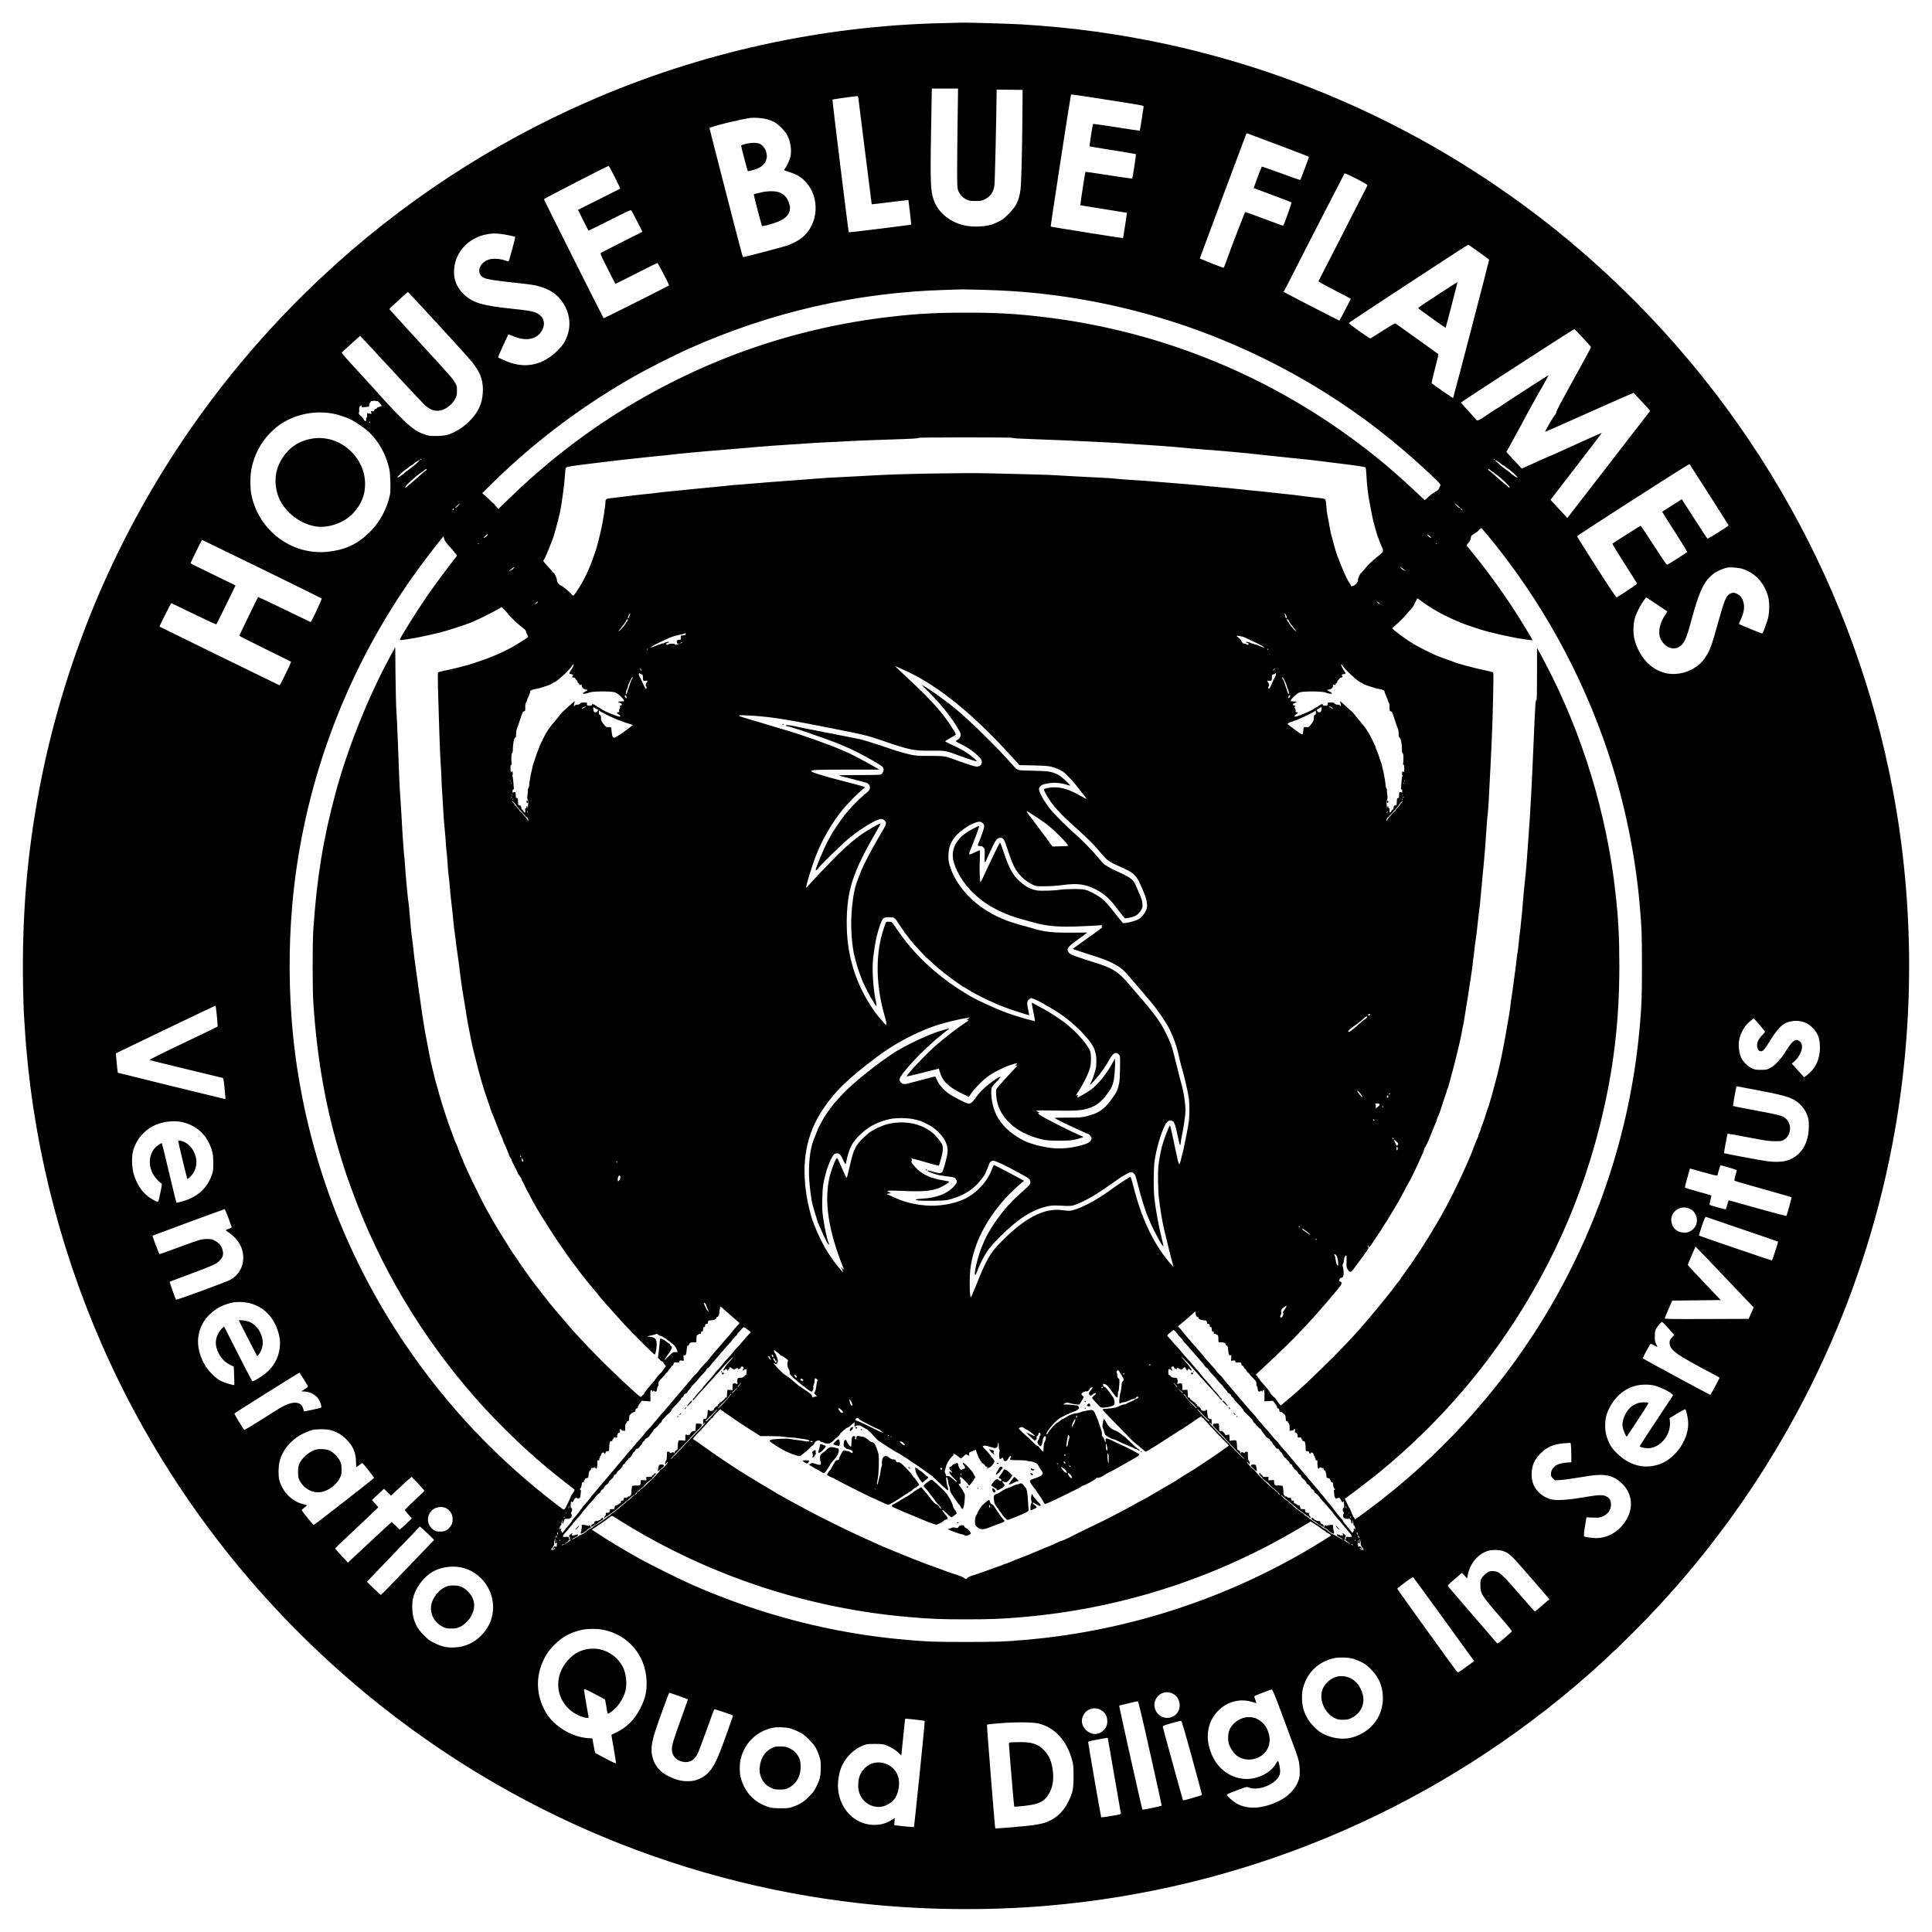 <?xml version="1.0" standalone="no"?>
<!DOCTYPE svg PUBLIC "-//W3C//DTD SVG 20010904//EN"
 "http://www.w3.org/TR/2001/REC-SVG-20010904/DTD/svg10.dtd">
<svg version="1.0" xmlns="http://www.w3.org/2000/svg"
 width="3600pt" height="3600pt" viewBox="0 0 3600 3600"
 preserveAspectRatio="xMidYMid meet">
<g transform="translate(0,3600) scale(0.1,-0.1)"
fill="#000000" stroke="none">
<path d="M17565 35569 c-2263 -50 -4517 -548 -6590 -1454 -1834 -801 -3518
-1910 -4975 -3274 -3184 -2981 -5136 -6988 -5510 -11306 -52 -608 -73 -1290
-60 -1927 5 -216 11 -431 14 -478 3 -47 10 -161 16 -255 123 -2017 610 -4030
1426 -5902 1058 -2425 2657 -4584 4680 -6319 2676 -2296 5954 -3725 9449
-4118 1138 -128 2365 -144 3510 -46 3618 312 7029 1730 9810 4079 732 618
1478 1364 2096 2096 1947 2305 3262 5054 3828 8000 418 2177 420 4471 5 6645
-349 1830 -991 3599 -1897 5225 -963 1730 -2213 3285 -3702 4610 -2247 1999
-4971 3387 -7900 4026 -895 195 -1779 317 -2720 374 -220 13 -1020 37 -1115
33 -19 -1 -184 -5 -365 -9z m279 -1801 c-5 -321 -9 -736 -9 -923 0 -302 2
-346 18 -392 24 -69 85 -136 155 -170 52 -25 67 -28 167 -28 98 0 116 3 165
26 114 53 170 132 190 264 8 54 38 1339 40 1718 l0 67 243 -2 242 -3 -3 -405
c-5 -726 -21 -1336 -37 -1457 -27 -202 -79 -307 -225 -454 -82 -82 -108 -102
-190 -142 -112 -55 -189 -76 -314 -85 -265 -20 -469 35 -653 174 -127 97 -214
228 -253 378 -45 176 -48 380 -23 1669 l6 347 245 0 244 0 -8 -582z m2803 370
c622 -97 663 -104 663 -123 -1 -26 -68 -446 -72 -451 -2 -2 -197 27 -433 65
-237 37 -433 65 -437 62 -9 -8 -71 -411 -64 -418 3 -3 197 -36 430 -72 234
-37 428 -70 432 -73 6 -7 -60 -446 -69 -455 -3 -3 -200 25 -437 62 -237 37
-432 66 -434 64 -7 -7 -100 -618 -95 -623 2 -2 198 -34 434 -71 237 -37 431
-69 433 -70 3 -3 -68 -467 -72 -472 -4 -4 -1342 209 -1348 215 -5 6 365 2410
377 2450 3 6 10 12 17 12 7 1 311 -45 675 -102z m-4653 35 c4 -21 60 -474 126
-1007 66 -533 122 -971 123 -973 2 -1 145 15 318 37 173 22 326 40 340 40 l26
0 28 -225 c15 -124 25 -228 23 -230 -7 -7 -1157 -149 -1162 -144 -8 8 -311
2468 -304 2474 4 5 401 60 460 64 11 1 18 -10 22 -36z m-1702 -394 c40 -11
100 -35 133 -52 79 -41 201 -164 243 -244 66 -126 89 -294 57 -416 -16 -60
-63 -162 -98 -209 -11 -15 -19 -29 -16 -31 2 -2 50 -18 106 -36 131 -42 210
-89 292 -176 276 -292 246 -789 -64 -1044 -60 -50 -172 -109 -275 -146 -74
-26 -790 -215 -816 -215 -8 0 -20 23 -28 53 -36 125 -606 2339 -606 2351 0 22
614 173 775 190 75 7 224 -5 297 -25z m9551 -490 c301 -112 547 -207 547 -212
0 -13 -152 -421 -160 -430 -4 -4 -165 51 -359 124 -199 74 -356 128 -360 123
-9 -11 -153 -396 -149 -399 2 -1 158 -59 348 -130 190 -70 349 -132 354 -136
9 -8 -139 -425 -154 -434 -3 -2 -161 54 -350 126 -190 71 -350 129 -356 129
-9 0 -245 -614 -376 -977 -12 -35 -24 -63 -27 -63 -27 3 -446 169 -444 176 2
12 837 2251 858 2301 14 33 15 33 47 20 18 -7 279 -105 581 -218z m-12387
-590 c58 -116 104 -212 102 -214 -2 -2 -180 -91 -396 -199 l-392 -196 96 -193
c53 -105 98 -194 99 -195 2 -2 180 85 395 194 377 190 393 197 407 178 8 -10
57 -103 109 -206 l94 -187 -379 -191 c-209 -105 -386 -197 -395 -203 -14 -11
0 -45 125 -292 78 -154 143 -282 145 -284 2 -2 176 85 388 193 212 108 390
196 395 196 12 0 224 -408 217 -418 -8 -12 -1214 -617 -1219 -612 -12 14
-1112 2207 -1112 2218 0 11 1178 616 1207 621 5 0 55 -94 114 -210z m14026
-151 c-2 -7 -208 -410 -458 -897 -250 -486 -456 -888 -457 -893 -1 -5 133 -79
298 -165 165 -85 302 -156 304 -158 5 -6 -206 -410 -213 -408 -21 6 -1036 529
-1036 534 0 6 1117 2182 1133 2207 10 16 434 -201 429 -220z m-16142 -908 c87
-11 260 -48 260 -56 0 -30 -115 -454 -124 -454 -6 0 -40 9 -76 21 -94 29 -212
36 -282 15 -198 -57 -257 -275 -94 -346 58 -26 176 -45 541 -85 365 -40 409
-47 520 -82 211 -67 349 -180 445 -365 107 -206 107 -430 -1 -641 -34 -66 -63
-102 -143 -182 -251 -249 -546 -327 -859 -229 -85 27 -247 98 -247 109 0 9
182 409 191 419 5 5 38 -4 77 -22 253 -113 469 -68 559 116 66 135 13 263
-132 320 -64 25 -170 42 -415 67 -581 60 -760 114 -925 280 -121 121 -175 247
-175 410 1 345 254 634 615 700 89 17 158 18 265 5z m18216 -336 c104 -74 190
-139 192 -144 3 -9 -665 -2570 -672 -2578 -4 -4 -365 248 -399 278 -4 4 24
126 62 271 39 145 67 266 63 270 -10 9 -785 563 -800 573 -8 5 -93 -44 -233
-134 -122 -78 -227 -144 -234 -146 -15 -6 -407 274 -403 287 4 12 2209 1458
2224 1458 6 1 96 -60 200 -135z m-9259 -704 c374 -10 691 -30 993 -60 1919
-195 3764 -829 5405 -1858 694 -435 1298 -904 1948 -1510 148 -138 197 -190
197 -207 0 -13 -4 -27 -10 -30 -5 -3 -10 -14 -10 -24 0 -22 -31 -51 -97 -89
-28 -17 -60 -39 -71 -49 -10 -10 -38 -35 -61 -56 l-43 -37 -152 142 c-301 283
-530 483 -789 690 -1799 1437 -3932 2325 -6212 2587 -485 56 -846 76 -1400 75
-548 0 -906 -19 -1390 -75 -1865 -214 -3614 -840 -5205 -1862 -672 -431 -1339
-965 -1928 -1541 l-183 -179 -39 38 c-22 21 -37 42 -34 47 3 5 2 7 -3 6 -5 -2
-36 24 -69 57 -33 33 -82 79 -110 103 l-49 43 190 187 c808 794 1731 1483
2735 2041 195 109 696 361 895 450 1539 693 3162 1065 4840 1110 154 4 287 8
295 9 8 1 169 -3 357 -8z m-10155 -622 c593 -645 654 -715 737 -838 91 -136
129 -284 117 -460 -13 -203 -78 -347 -233 -511 -85 -90 -176 -158 -285 -214
-122 -62 -188 -77 -343 -79 -111 -1 -141 2 -205 22 -211 67 -343 180 -825 707
-45 50 -99 110 -121 135 -21 24 -171 188 -332 363 -243 264 -292 322 -280 332
91 87 334 305 339 305 4 0 259 -273 567 -608 307 -334 590 -635 627 -670 94
-85 159 -116 247 -116 55 1 80 7 134 34 82 40 162 119 200 196 25 51 29 71 29
144 0 75 -3 91 -29 137 -47 86 -109 156 -681 778 -302 329 -550 601 -550 605
0 8 337 320 346 320 3 0 247 -262 541 -582z m21352 -273 c82 -88 150 -165 152
-170 3 -6 -106 -211 -242 -455 -326 -590 -415 -757 -408 -773 3 -8 -8 -27 -25
-43 -26 -26 -187 -302 -179 -309 3 -3 105 42 995 439 353 157 646 286 650 285
4 0 76 -75 160 -167 l152 -166 -27 -36 c-15 -20 -362 -469 -772 -999 l-745
-963 -55 59 c-30 33 -101 109 -157 169 l-102 110 480 623 c264 343 479 624
477 625 -3 3 -673 -298 -841 -377 -43 -20 -82 -37 -85 -37 -4 0 -133 -57 -287
-126 l-280 -126 -68 74 c-38 40 -103 110 -144 155 l-74 82 160 290 c89 160
161 293 161 296 0 4 46 88 101 188 56 100 120 216 142 257 22 41 48 86 57 100
25 36 170 300 165 300 -3 0 -165 -104 -362 -231 -320 -207 -395 -256 -550
-361 -23 -15 -44 -28 -47 -28 -3 0 -37 -21 -76 -47 -312 -210 -283 -197 -328
-146 -20 23 -89 98 -152 168 -63 70 -116 130 -117 134 -4 8 2099 1371 2113
1368 5 -1 77 -74 158 -162z m-22461 -1179 c11 4 77 -73 77 -90 0 -3 -20 -11
-45 -17 -26 -7 -45 -17 -45 -25 0 -8 -9 -14 -20 -14 -13 0 -22 -9 -26 -25 -5
-21 -10 -23 -36 -18 -28 5 -29 4 -22 -22 l7 -28 -43 7 -42 7 4 -41 c2 -28 0
-40 -9 -40 -9 0 -12 -11 -11 -32 4 -51 -22 -46 -57 12 -16 27 -37 52 -45 55
-22 7 -44 45 -32 57 5 5 7 28 5 51 -4 32 0 47 15 65 24 28 32 28 32 1 0 -20 4
-21 46 -15 26 3 57 6 70 6 21 0 24 5 24 35 0 19 4 35 9 35 5 0 13 9 16 21 5
14 13 19 25 16 10 -2 24 -1 31 3 7 5 23 4 36 -1 12 -4 29 -6 36 -3z m-834
-232 c77 -14 171 -43 296 -91 63 -24 228 -128 316 -199 219 -175 386 -461 446
-761 18 -92 25 -384 11 -453 -56 -277 -195 -529 -399 -725 -221 -212 -448
-314 -767 -347 -668 -67 -1287 399 -1419 1070 -23 119 -23 347 1 467 53 272
171 497 362 690 288 292 728 425 1153 349z m696 -163 c-3 -6 -11 -11 -17 -11
-6 0 -6 6 2 15 14 17 26 13 15 -4z m11977 -291 c2 -6 119 -14 303 -20 405 -14
996 -39 1180 -50 83 -5 215 -12 295 -15 80 -3 204 -10 275 -16 72 -5 200 -14
285 -19 235 -14 562 -38 685 -49 253 -24 360 -33 540 -47 105 -8 262 -21 350
-28 88 -8 214 -19 280 -25 113 -10 232 -22 540 -56 72 -8 200 -21 285 -30 85
-9 214 -22 285 -30 72 -7 159 -16 195 -20 36 -3 97 -10 135 -15 39 -5 147 -19
240 -30 567 -69 688 -87 700 -103 7 -10 14 -76 18 -169 6 -145 29 -341 62
-508 8 -41 24 -124 35 -185 12 -60 30 -139 40 -175 10 -36 27 -94 36 -130 9
-36 25 -85 34 -110 10 -25 27 -72 39 -105 12 -33 31 -79 42 -103 34 -75 26
-91 -81 -172 -91 -70 -200 -176 -262 -257 -22 -29 -44 -53 -48 -53 -15 0 -62
-110 -57 -132 8 -28 -44 -89 -90 -105 -30 -11 -35 -10 -40 5 -4 9 -18 35 -33
57 -50 76 -116 225 -220 495 -19 51 -50 154 -75 250 -9 36 -23 88 -31 115 -16
52 -33 137 -58 285 -8 47 -19 105 -25 130 -5 25 -13 94 -17 154 -5 69 -12 112
-21 121 -7 8 -32 16 -56 19 -23 3 -107 12 -187 21 -80 9 -188 22 -240 30 -52
8 -169 21 -260 30 -91 9 -214 22 -275 30 -60 8 -189 21 -285 30 -96 9 -211 20
-255 26 -44 5 -154 17 -245 25 -91 9 -230 22 -310 29 -80 8 -194 19 -255 24
-169 16 -347 31 -485 41 -69 5 -174 13 -235 19 -113 11 -292 24 -565 41 -85 6
-195 14 -245 20 -89 10 -214 17 -785 45 -162 8 -320 17 -350 20 -67 6 -597 22
-1213 35 -538 12 -1708 -9 -2202 -40 -88 -5 -257 -14 -375 -20 -397 -19 -564
-29 -735 -44 -93 -9 -276 -22 -405 -31 -129 -9 -311 -22 -405 -30 -266 -23
-522 -44 -615 -50 -47 -3 -119 -10 -160 -15 -41 -6 -176 -19 -300 -30 -124
-11 -283 -27 -355 -35 -122 -14 -358 -37 -505 -50 -36 -3 -90 -10 -120 -15
-30 -5 -131 -16 -225 -25 -93 -9 -201 -21 -240 -26 -75 -11 -339 -43 -443 -54
-72 -8 -82 -19 -82 -89 0 -63 -51 -378 -85 -521 -57 -243 -80 -324 -116 -425
-23 -63 -48 -133 -55 -155 -8 -22 -19 -49 -23 -60 -5 -11 -19 -42 -31 -70 -45
-105 -84 -183 -143 -285 -60 -104 -134 -210 -146 -210 -3 1 -33 28 -66 61 -33
33 -75 69 -92 81 -18 11 -33 23 -33 28 0 4 -12 11 -27 15 -39 9 -93 74 -86
103 5 22 -42 132 -57 132 -4 0 -26 24 -48 53 -22 28 -66 78 -97 110 -31 32
-54 64 -51 70 3 7 10 19 16 27 18 28 82 175 111 255 16 44 34 89 39 100 25 52
98 314 145 520 28 125 86 557 92 688 3 73 11 134 18 143 11 16 126 35 445 73
47 6 157 19 245 30 230 28 398 48 575 66 85 8 189 20 230 25 41 5 127 14 190
20 63 5 153 14 200 19 175 21 279 32 435 46 88 8 237 21 330 30 94 8 229 20
300 25 147 11 436 36 600 51 127 12 449 35 680 49 88 5 216 14 285 19 69 6
190 13 270 16 80 3 219 10 310 15 238 15 558 28 930 40 433 13 551 20 544 31
-3 5 355 9 875 9 582 0 880 -3 883 -10z m-11022 -394 c0 -3 -4 -8 -10 -11 -5
-3 -10 -1 -10 4 0 6 5 11 10 11 6 0 10 -2 10 -4z m20000 -6 c0 -5 -2 -10 -4
-10 -3 0 -8 5 -11 10 -3 6 -1 10 4 10 6 0 11 -4 11 -10z m-20037 -24 c-12 -21
-129 -121 -188 -161 -27 -18 -74 -54 -104 -80 -53 -46 -109 -80 -117 -72 -8 8
110 120 165 155 31 21 58 40 59 45 2 4 21 17 43 27 21 11 39 24 39 28 0 6 22
21 85 59 26 16 28 16 18 -1z m20121 -30 c16 -12 38 -29 48 -38 10 -10 23 -18
28 -18 6 0 18 -8 28 -17 10 -10 43 -34 73 -55 55 -36 173 -147 165 -155 -8 -8
-64 26 -117 72 -30 26 -76 62 -104 80 -60 40 -176 140 -188 161 -8 14 -6 14
15 3 12 -7 36 -22 52 -33z m3915 -605 c199 -310 361 -567 361 -571 0 -13 -381
-252 -393 -247 -7 3 -117 169 -245 370 l-234 365 -181 -116 c-100 -63 -183
-116 -185 -117 -1 -2 103 -168 233 -370 130 -203 234 -373 232 -379 -6 -14
-356 -239 -375 -240 -8 -1 -116 158 -248 364 -129 201 -238 364 -244 363 -11
-3 -510 -320 -524 -333 -5 -5 96 -172 224 -371 127 -199 234 -367 236 -373 3
-8 -265 -190 -381 -258 -9 -5 -125 168 -375 559 -200 312 -363 573 -364 580
-1 15 2086 1355 2096 1345 3 -4 169 -261 367 -571z m-23899 469 c0 -5 -12 -17
-26 -27 -14 -9 -38 -28 -53 -42 -28 -27 -139 -123 -282 -244 -28 -25 -39 -29
-39 -15 0 26 202 211 300 274 25 15 53 36 63 46 19 20 37 24 37 8z m19817 -8
c10 -10 38 -31 63 -46 98 -63 300 -248 300 -274 0 -14 -11 -10 -39 15 -143
121 -254 217 -282 244 -15 14 -39 33 -53 42 -26 17 -35 37 -16 37 5 0 17 -8
27 -18z m-19223 -656 c-20 -25 -46 -47 -58 -50 -13 -3 -1 13 34 44 30 27 56
50 58 50 2 0 -14 -20 -34 -44z m18666 -51 c0 -2 -8 -1 -19 2 -10 2 -36 26 -57
51 l-39 47 58 -49 c31 -27 57 -50 57 -51z m-18756 -29 c-6 -16 -24 -23 -24 -8
0 10 22 33 27 28 2 -2 1 -11 -3 -20z m18792 -13 c-4 -4 -11 -1 -16 7 -16 25
-11 35 7 17 9 -9 13 -20 9 -24z m464 -455 c988 -1188 1767 -2592 2257 -4068
303 -915 506 -1896 587 -2840 38 -435 41 -531 41 -1130 0 -598 -4 -716 -41
-1130 -161 -1837 -727 -3612 -1666 -5223 -797 -1369 -1885 -2610 -3153 -3599
-181 -141 -476 -358 -487 -358 -5 0 -8 7 -8 15 0 8 -3 15 -8 15 -7 0 -39 66
-63 130 -7 19 -18 42 -24 50 -7 8 -29 51 -49 95 l-37 80 23 15 c57 38 408 305
543 413 782 629 1494 1362 2090 2152 986 1307 1688 2767 2085 4330 260 1025
374 1947 374 3015 0 524 -17 866 -70 1345 -161 1483 -618 2985 -1307 4292 -63
120 -124 234 -136 253 l-21 35 0 -488 c0 -384 -3 -486 -12 -485 -16 4 -20 -48
-47 -682 -11 -267 -25 -577 -31 -690 -5 -113 -15 -295 -20 -405 -11 -224 -35
-604 -51 -800 -5 -71 -16 -222 -24 -335 -8 -113 -21 -272 -30 -355 -8 -82 -22
-213 -30 -290 -8 -77 -19 -207 -25 -290 -6 -82 -13 -157 -15 -165 -2 -8 -9
-73 -15 -145 -6 -71 -15 -152 -20 -180 -5 -27 -14 -106 -20 -175 -6 -69 -15
-145 -20 -170 -5 -25 -14 -88 -19 -140 -10 -96 -29 -238 -56 -430 -8 -58 -20
-143 -26 -190 -6 -46 -12 -87 -14 -90 -2 -3 -9 -53 -15 -110 -12 -118 -36
-267 -95 -595 -72 -401 -129 -661 -200 -915 -15 -52 -30 -111 -35 -130 -4 -19
-20 -75 -35 -125 -15 -49 -33 -110 -40 -135 -6 -25 -17 -55 -23 -67 -6 -11
-16 -38 -21 -59 -13 -52 -78 -241 -96 -281 -8 -17 -15 -38 -15 -47 0 -9 -9
-34 -20 -56 -11 -22 -20 -47 -20 -56 0 -9 -6 -28 -14 -42 -23 -45 -47 -103
-81 -197 -36 -98 -102 -254 -160 -380 -20 -44 -43 -96 -52 -115 -46 -106 -278
-574 -303 -610 -9 -14 -28 -47 -42 -75 -45 -87 -70 -130 -182 -317 -60 -101
-120 -197 -132 -215 -13 -17 -34 -51 -47 -75 -21 -39 -103 -164 -192 -293 -19
-27 -53 -78 -77 -113 -24 -34 -73 -103 -110 -153 -38 -51 -68 -95 -68 -99 0
-4 -14 -23 -30 -41 -17 -19 -42 -52 -58 -74 -35 -52 -293 -373 -396 -495 -290
-341 -341 -399 -516 -584 -229 -243 -772 -773 -890 -869 -19 -16 -55 -48 -80
-71 -25 -23 -67 -60 -95 -81 -27 -22 -74 -61 -104 -87 l-55 -48 -27 31 c-15
17 -39 50 -55 75 -15 24 -31 44 -35 44 -10 0 -79 73 -79 83 0 15 -63 94 -157
198 -24 25 -43 51 -43 58 0 6 -4 11 -10 11 -5 0 -10 6 -10 13 0 6 -12 23 -26
37 l-26 24 38 35 c50 44 346 324 488 461 242 232 522 531 780 833 33 40 73 86
87 102 77 88 187 223 197 242 18 34 14 53 -13 63 -29 11 -29 11 -13 45 6 14
19 25 29 25 33 0 51 43 46 107 -2 32 -9 76 -15 97 -8 31 -8 44 5 62 8 13 15
41 15 61 0 41 26 95 43 90 6 -2 9 -45 6 -113 -2 -98 0 -114 19 -146 25 -44 54
-56 78 -35 9 9 42 50 72 92 30 42 75 102 99 133 24 31 58 80 77 107 18 28 41
60 50 73 14 18 15 28 6 47 -7 15 -8 26 -2 30 6 4 10 -3 10 -14 0 -41 26 -18
85 75 33 52 77 118 98 147 21 29 57 84 79 122 22 39 48 79 57 90 9 11 25 36
35 55 11 19 34 58 51 85 18 28 59 95 90 150 32 55 65 111 74 125 9 14 38 68
65 120 27 52 59 113 72 135 13 22 30 54 38 70 9 17 20 37 25 45 43 67 271 563
271 589 0 11 4 22 9 25 10 7 63 116 92 191 11 28 24 59 29 70 5 11 21 52 35
90 15 39 36 88 46 111 10 22 19 45 19 51 0 10 31 88 48 123 5 8 30 83 56 165
26 83 56 173 67 200 10 28 19 57 19 66 0 8 4 19 10 25 5 5 16 36 24 69 8 33
31 116 50 185 53 183 171 669 190 785 10 55 23 127 31 160 8 33 25 139 40 235
14 96 30 191 34 210 5 19 21 121 35 225 15 105 33 226 41 270 8 44 20 129 26
189 5 60 12 112 14 116 2 3 8 59 15 125 6 66 17 156 25 200 14 81 25 169 50
415 7 74 18 162 24 195 5 33 13 103 16 155 4 52 10 129 15 170 5 41 14 131 19
200 6 69 17 188 26 265 13 118 38 450 61 795 3 47 10 116 15 155 5 38 14 150
19 250 57 1090 69 1374 81 1893 8 316 9 496 3 502 -6 6 -74 23 -152 40 -217
45 -532 130 -597 161 -11 5 -33 13 -50 18 -16 5 -68 24 -115 41 -47 18 -103
39 -125 47 -66 24 -377 180 -430 215 -27 18 -71 45 -96 60 -74 44 -317 227
-318 240 -1 4 23 26 52 50 66 54 194 182 229 229 15 20 45 53 67 74 26 25 53
67 77 121 20 46 41 84 46 84 5 0 39 -24 76 -52 92 -72 288 -194 402 -250 120
-59 269 -128 277 -128 4 0 25 -8 47 -19 55 -24 110 -45 176 -65 30 -10 71 -23
90 -31 132 -49 365 -109 680 -174 146 -30 388 -67 395 -59 6 5 -214 367 -342
564 -250 383 -521 754 -790 1082 -51 62 -93 116 -93 122 0 5 15 26 34 46 25
28 36 51 41 86 6 45 10 50 63 82 64 40 68 43 99 80 13 14 27 26 32 26 5 0 55
-55 111 -122z m-18626 -11 c-7 -18 -74 -61 -74 -48 0 9 73 71 78 67 1 -2 0
-10 -4 -19z m17586 -48 c0 -11 -50 18 -67 40 -26 31 -12 32 27 1 22 -17 40
-36 40 -41z m-18335 -115 c28 -32 60 -69 72 -81 12 -12 34 -39 50 -60 15 -21
36 -46 46 -56 17 -17 16 -20 -28 -75 -103 -127 -399 -528 -512 -692 -192 -278
-513 -792 -513 -820 0 -7 13 -9 33 -6 17 3 68 10 112 16 134 18 334 59 608
125 116 28 495 151 575 186 26 11 74 32 107 47 88 38 352 173 410 209 l49 31
31 -26 c17 -15 47 -47 66 -71 73 -93 218 -231 332 -316 15 -11 27 -28 27 -37
0 -10 9 -35 20 -55 11 -21 20 -43 20 -49 0 -10 -80 -63 -277 -181 -29 -18 -99
-54 -155 -81 -143 -68 -165 -78 -228 -102 -30 -11 -64 -25 -75 -30 -21 -10
-137 -50 -290 -101 -110 -36 -275 -80 -432 -114 -204 -44 -212 -46 -221 -58
-4 -7 -5 -138 -1 -292 14 -540 39 -1251 48 -1375 6 -69 13 -201 16 -295 3 -93
12 -258 20 -365 8 -107 17 -253 20 -325 4 -71 12 -184 20 -250 7 -66 16 -174
20 -240 3 -66 10 -147 15 -180 5 -33 14 -139 20 -235 6 -96 15 -200 20 -230 5
-30 14 -116 20 -189 5 -74 15 -171 20 -215 16 -125 41 -360 51 -476 5 -57 13
-129 19 -160 5 -30 14 -98 20 -150 5 -52 16 -138 24 -190 8 -52 22 -151 31
-220 33 -268 56 -439 70 -525 8 -49 29 -175 46 -280 17 -104 37 -228 44 -275
8 -47 26 -141 40 -210 14 -69 30 -150 35 -180 19 -106 139 -582 194 -765 8
-27 23 -79 34 -115 10 -36 29 -92 41 -125 12 -33 37 -107 56 -165 42 -132 63
-187 80 -220 7 -14 23 -54 36 -90 25 -72 117 -299 128 -315 4 -5 13 -30 21
-55 7 -25 19 -56 26 -70 27 -53 94 -213 94 -225 0 -7 9 -24 20 -38 11 -14 20
-30 20 -36 0 -11 39 -93 82 -172 14 -26 28 -58 32 -70 3 -13 19 -39 36 -58 16
-18 34 -49 39 -68 6 -20 16 -43 24 -52 7 -9 24 -41 36 -71 13 -30 36 -75 51
-100 16 -25 35 -61 44 -80 38 -87 216 -390 327 -556 14 -21 38 -59 53 -84 23
-39 90 -140 156 -235 12 -16 40 -58 63 -92 76 -112 150 -217 174 -248 62 -79
112 -145 151 -200 24 -32 56 -75 73 -95 16 -19 50 -62 76 -95 26 -33 73 -89
104 -125 32 -36 75 -89 96 -117 21 -27 65 -81 98 -118 169 -190 327 -367 389
-434 119 -131 550 -561 562 -561 24 0 51 186 35 246 -16 58 -40 76 -113 84
l-63 6 40 12 c22 7 47 12 55 12 8 1 33 7 55 15 36 13 41 13 58 -5 10 -11 27
-20 39 -20 31 0 177 -100 261 -178 23 -22 68 -113 60 -124 -2 -5 -18 -6 -34
-3 -38 8 -64 -8 -146 -93 -35 -35 -63 -60 -63 -56 0 9 69 114 81 124 3 3 18
26 32 51 28 47 35 79 17 79 -6 0 -15 11 -20 25 -5 14 -13 25 -18 25 -4 0 -21
12 -38 28 -39 34 -118 77 -130 69 -5 -3 -11 -36 -12 -74 -2 -37 -10 -113 -17
-168 -8 -55 -15 -103 -15 -107 0 -17 64 -78 81 -78 10 0 19 -6 19 -14 0 -8 11
-28 25 -44 l25 -30 -30 -37 c-17 -21 -30 -41 -30 -45 0 -4 -27 -34 -60 -66
-33 -33 -60 -65 -60 -71 0 -7 -4 -13 -10 -13 -5 0 -10 -5 -10 -11 0 -7 -19
-33 -42 -58 -94 -103 -158 -183 -158 -198 0 -10 -62 -73 -73 -73 -5 0 -43 30
-84 67 -456 408 -977 933 -1283 1292 -166 196 -192 226 -240 281 -25 28 -67
80 -95 115 -27 36 -91 117 -142 182 -150 191 -168 215 -212 278 -23 33 -73
103 -111 155 -38 52 -77 108 -86 123 -8 16 -41 64 -72 107 -31 43 -79 115
-107 160 -27 45 -68 110 -89 143 -119 186 -259 423 -316 532 -15 28 -37 68
-51 90 -14 22 -64 121 -113 220 -48 99 -91 187 -96 195 -12 21 -39 75 -103
215 -93 202 -107 233 -107 242 0 5 -8 24 -19 43 -10 19 -35 82 -56 140 -20 58
-43 114 -49 125 -7 11 -28 61 -46 110 -114 310 -105 287 -155 435 -53 155
-124 391 -155 516 -4 17 -14 51 -22 75 -9 24 -26 89 -38 144 -12 55 -30 129
-40 165 -19 70 -70 327 -131 660 -24 132 -78 491 -114 760 -14 102 -34 248
-45 325 -34 243 -49 358 -55 430 -3 39 -13 115 -20 170 -18 119 -43 369 -56
550 -5 72 -13 153 -19 180 -5 28 -14 109 -20 180 -6 72 -15 166 -20 210 -5 44
-14 158 -20 254 -6 96 -13 178 -15 182 -6 9 -43 544 -55 804 -6 110 -15 254
-20 320 -11 117 -28 508 -50 1125 -6 168 -16 375 -22 460 -7 85 -15 392 -18
682 l-5 528 -51 -93 c-420 -754 -825 -1752 -1054 -2597 -237 -873 -357 -1606
-422 -2580 -16 -245 -16 -1088 0 -1340 69 -1063 237 -2005 517 -2905 26 -82
54 -172 62 -200 29 -97 176 -502 248 -685 550 -1397 1346 -2667 2375 -3790
171 -187 575 -589 760 -756 269 -243 503 -438 823 -686 l87 -68 -21 -39 c-11
-22 -27 -45 -35 -52 -8 -6 -14 -18 -14 -25 0 -8 -23 -60 -51 -116 -84 -171
-59 -162 -185 -67 -1122 852 -2078 1861 -2859 3019 -1163 1722 -1875 3687
-2084 5745 -79 780 -85 1643 -15 2430 171 1951 805 3846 1847 5520 259 417
557 834 906 1272 l66 83 10 -44 c7 -30 27 -64 60 -102z m-3457 -465 c609 -298
1111 -545 1116 -550 11 -9 -191 -439 -206 -439 -5 0 -225 106 -490 235 -265
130 -485 232 -489 228 -11 -13 -349 -708 -349 -719 0 -6 215 -115 478 -244
262 -128 481 -236 485 -240 8 -7 -202 -440 -213 -440 -6 0 -2232 1089 -2238
1094 -5 6 212 436 220 436 4 0 193 -90 419 -201 226 -110 415 -197 420 -192 4
4 87 169 183 366 l175 358 -227 111 c-125 61 -314 152 -419 204 -106 51 -193
95 -193 98 0 11 209 436 215 436 3 0 504 -244 1113 -541z m4042 471 c0 -5 -5
-10 -11 -10 -5 0 -7 5 -4 10 3 6 8 10 11 10 2 0 4 -4 4 -10z m17855 0 c3 -5 1
-10 -4 -10 -6 0 -11 5 -11 10 0 6 2 10 4 10 3 0 8 -4 11 -10z m-17205 -460
c-12 -16 -29 -30 -37 -30 -9 0 -25 -7 -35 -17 -10 -9 -18 -13 -18 -10 0 6 101
86 108 87 2 0 -6 -13 -18 -30z m16623 -50 c8 -10 5 -10 -9 3 -11 9 -28 17 -37
17 -8 0 -26 15 -39 32 l-23 33 48 -35 c26 -19 53 -41 60 -50z m6277 40 c234
-79 392 -247 472 -500 33 -106 33 -307 0 -429 -24 -87 -88 -259 -103 -275 -6
-6 -420 163 -437 178 -1 2 14 37 33 79 62 133 78 240 50 333 -25 86 -80 143
-158 165 -31 8 -45 6 -81 -10 -82 -36 -112 -108 -243 -581 -109 -398 -147
-496 -239 -627 -119 -168 -325 -278 -540 -290 -130 -7 -223 13 -347 74 -192
96 -352 309 -418 560 -29 107 -29 278 -1 385 32 117 114 277 199 385 l18 23
190 -126 c105 -70 194 -130 199 -134 4 -5 -3 -23 -17 -42 -119 -159 -161 -347
-105 -470 72 -156 232 -224 350 -149 92 59 131 143 227 503 138 513 228 709
389 841 69 58 188 112 282 131 57 11 216 -3 280 -24z m-22465 -635 c-39 -32
-58 -32 -22 0 15 14 33 25 40 25 7 -1 -1 -12 -18 -25z m15692 0 c36 -32 17
-32 -22 0 -16 13 -25 24 -18 25 7 0 25 -11 40 -25z m-13955 -207 c-6 -7 -12
-26 -14 -42 -3 -28 -28 -51 -28 -27 0 23 29 81 41 81 8 0 8 -4 1 -12z m12227
-32 c14 -37 11 -53 -8 -41 -6 3 -11 19 -11 34 0 15 -6 33 -12 40 -11 11 -10
13 2 9 8 -3 21 -21 29 -42z m-12288 -110 c-12 -12 -21 -26 -21 -29 0 -13 -81
-112 -113 -137 -38 -31 -30 -17 50 82 35 43 63 84 63 90 0 6 8 20 18 31 15 17
17 18 20 2 2 -9 -6 -27 -17 -39z m12339 8 c0 -8 28 -49 63 -92 80 -99 88 -113
50 -82 -34 27 -113 124 -113 138 0 5 -9 17 -20 27 -11 10 -20 27 -20 38 0 19
1 20 20 2 11 -10 20 -24 20 -31z m-11242 -241 c-2 -13 -16 -19 -48 -23 l-45
-5 3 -37 c3 -36 2 -38 -25 -38 -41 0 -55 -13 -51 -46 2 -24 7 -29 28 -27 l25
3 -25 -11 c-40 -17 -58 -18 -63 -5 -7 17 -115 16 -126 -2 -9 -15 -44 -5 -38
11 2 7 14 14 27 17 13 3 25 10 27 16 4 12 -80 -5 -93 -19 -4 -4 -18 -7 -30 -7
-13 0 -26 -4 -29 -10 -3 -5 -15 -10 -27 -10 -11 0 -32 -6 -46 -14 -15 -8 -49
-22 -77 -30 l-50 -16 25 20 c14 11 50 31 80 46 30 14 100 48 155 74 118 57
164 73 265 96 41 9 86 20 100 24 37 12 42 12 38 -7z m10407 -57 c22 -9 81 -36
130 -61 50 -24 115 -55 145 -69 30 -15 66 -35 80 -46 l25 -20 -50 16 c-27 8
-62 22 -77 30 -14 8 -35 14 -46 14 -12 0 -24 5 -27 10 -3 6 -16 10 -29 10 -12
0 -26 3 -30 7 -13 14 -97 31 -93 19 2 -6 14 -13 27 -16 13 -3 25 -10 27 -17 6
-16 -29 -26 -38 -11 -5 7 -16 13 -26 14 -10 1 -25 2 -34 3 -8 0 -24 20 -36 44
-11 24 -37 54 -57 67 -20 14 -36 28 -36 31 0 10 103 -8 145 -25z m-10479 -101
c-11 -8 -24 -15 -30 -15 -5 0 -1 7 10 15 10 8 24 14 29 14 6 0 1 -6 -9 -14z
m-636 -119 c0 -3 -4 -8 -10 -11 -5 -3 -10 -1 -10 4 0 6 5 11 10 11 6 0 10 -2
10 -4z m11560 -6 c0 -5 -2 -10 -4 -10 -3 0 -8 5 -11 10 -3 6 -1 10 4 10 6 0
11 -4 11 -10z m-12940 -289 c0 -14 -48 -102 -65 -121 -23 -25 -19 -50 8 -50
12 0 28 -4 36 -9 13 -8 13 -12 1 -26 -12 -14 -12 -18 1 -26 8 -5 19 -7 25 -5
5 2 19 -9 30 -25 10 -16 22 -29 27 -29 4 0 7 -9 7 -20 0 -11 6 -23 14 -26 8
-3 16 -14 19 -25 5 -17 9 -19 26 -9 19 10 21 8 21 -19 0 -35 43 -71 84 -71 37
0 32 -12 -16 -35 -62 -30 -62 -48 -2 -40 27 4 54 11 59 15 41 30 404 36 495 9
53 -16 170 -127 170 -161 0 -5 -25 -8 -55 -8 -63 0 -71 -13 -19 -30 40 -14 44
-43 6 -48 -19 -3 -21 -6 -11 -18 9 -11 8 -19 -4 -38 -9 -13 -13 -33 -10 -45 4
-16 1 -21 -15 -21 -35 0 -34 -17 3 -40 34 -21 41 -31 29 -42 -16 -17 -291 96
-361 148 -17 13 -36 24 -41 24 -4 0 -26 13 -48 30 -43 32 -74 39 -74 15 0 -11
-12 -15 -45 -15 -45 0 -53 9 -46 53 0 4 -25 7 -57 7 -46 0 -60 -4 -72 -20 -10
-14 -26 -20 -52 -20 -25 0 -40 -6 -47 -17 -17 -31 -25 -5 -11 37 7 22 11 42 9
44 -2 2 -42 -32 -89 -76 -47 -44 -99 -91 -117 -104 -17 -14 -51 -51 -74 -82
-24 -31 -61 -78 -84 -103 -102 -117 -167 -212 -220 -324 -20 -44 -46 -96 -56
-116 -11 -20 -19 -42 -19 -48 0 -6 -11 -34 -24 -63 -13 -29 -36 -93 -52 -143
-15 -49 -31 -94 -35 -100 -3 -5 -9 -26 -12 -45 -2 -19 -12 -61 -20 -92 -15
-51 -48 -249 -45 -266 2 -16 -15 -72 -23 -72 -5 0 -6 -6 -3 -14 3 -8 1 -47 -5
-87 -8 -58 -7 -80 3 -100 10 -20 12 -49 6 -110 -4 -46 -8 -67 -9 -46 -1 38
-21 54 -21 17 0 -11 -6 -20 -14 -20 -11 0 -13 -10 -9 -40 7 -49 -15 -56 -35
-10 -8 16 -19 28 -25 27 -7 -1 -13 13 -15 35 -3 32 -7 37 -30 40 -26 3 -27 6
-30 71 -3 59 -5 67 -22 67 -17 0 -20 7 -20 55 0 51 -2 55 -24 55 -13 0 -27 -6
-29 -12 -3 -7 -6 4 -6 25 -1 26 3 37 13 37 10 0 13 8 11 23 -2 12 -6 65 -10
117 -3 52 -10 100 -16 106 -7 8 -7 14 0 18 9 6 8 63 -2 73 -3 2 -11 -2 -19
-10 -12 -12 -14 -4 -15 59 -1 61 1 74 14 74 10 0 13 6 9 16 -4 9 -7 55 -7 102
0 63 3 89 14 97 9 7 14 31 14 80 -1 94 23 207 44 212 12 4 16 18 16 63 0 32 5
73 12 91 25 65 28 75 62 179 44 137 50 149 76 156 20 5 22 12 21 73 -1 49 3
74 15 91 9 14 17 32 17 41 0 9 14 44 30 77 17 34 30 70 30 81 0 26 25 39 97
52 32 6 72 14 88 20 132 41 192 62 205 72 8 7 42 26 74 42 64 32 276 231 311
293 19 31 35 42 35 23z m14335 -23 c35 -62 247 -261 311 -293 32 -16 66 -35
74 -42 13 -10 73 -31 205 -72 17 -6 56 -14 88 -20 72 -13 97 -26 97 -52 0 -11
14 -47 30 -81 17 -33 30 -68 30 -77 0 -9 8 -27 17 -41 12 -17 16 -42 15 -91
-1 -61 1 -68 21 -73 26 -7 32 -19 76 -156 34 -104 37 -114 62 -179 7 -18 12
-59 12 -91 0 -45 4 -59 16 -63 21 -5 45 -118 44 -212 0 -49 5 -73 14 -80 11
-8 14 -34 14 -97 0 -47 -3 -93 -7 -102 -4 -10 -1 -16 9 -16 13 0 15 -13 14
-74 -1 -63 -3 -71 -15 -59 -8 8 -16 12 -19 10 -10 -10 -11 -67 -2 -73 7 -4 7
-10 0 -18 -6 -6 -13 -54 -16 -106 -4 -52 -8 -105 -10 -117 -2 -15 1 -23 11
-23 10 0 14 -11 13 -37 0 -21 -3 -32 -6 -25 -2 6 -16 12 -29 12 -22 0 -24 -4
-24 -55 0 -48 -3 -55 -20 -55 -17 0 -19 -8 -22 -67 -3 -65 -4 -68 -30 -71 -23
-3 -27 -8 -30 -40 -2 -22 -8 -36 -15 -35 -6 1 -17 -11 -25 -27 -20 -46 -42
-39 -35 10 4 30 2 40 -9 40 -8 0 -14 9 -14 20 0 37 -20 21 -21 -17 -1 -21 -5
0 -9 46 -6 61 -4 90 6 110 10 20 11 42 3 100 -6 40 -8 79 -5 87 3 8 2 14 -3
14 -8 0 -25 56 -23 72 3 17 -30 215 -45 266 -8 31 -18 73 -20 92 -3 19 -9 40
-12 45 -4 6 -20 51 -35 100 -16 50 -39 114 -52 143 -13 29 -24 57 -24 63 0 6
-8 28 -19 48 -10 20 -36 72 -56 116 -53 112 -118 207 -220 324 -23 25 -60 72
-84 103 -23 31 -57 68 -74 81 -18 14 -70 61 -117 105 -47 44 -87 78 -89 76 -2
-2 2 -22 9 -44 14 -42 6 -68 -11 -37 -7 11 -22 17 -47 17 -26 0 -42 6 -52 20
-12 16 -26 20 -72 20 -32 0 -57 -3 -57 -7 7 -44 -1 -53 -46 -53 -33 0 -45 4
-45 15 0 24 -31 17 -74 -15 -22 -17 -44 -30 -48 -30 -5 0 -24 -11 -41 -24 -70
-52 -345 -165 -361 -148 -12 11 -5 21 29 42 37 23 38 40 3 40 -16 0 -19 5 -15
21 3 12 -1 32 -10 45 -12 19 -13 27 -4 38 10 12 8 15 -11 18 -38 5 -34 34 6
48 52 17 44 30 -19 30 -30 0 -55 3 -55 8 0 34 117 145 170 161 91 27 454 21
495 -9 6 -4 32 -11 59 -15 60 -8 60 10 -2 40 -48 23 -53 35 -16 35 41 0 84 36
84 71 0 27 2 29 21 19 17 -10 21 -8 26 9 3 11 11 22 19 25 8 3 14 15 14 26 0
11 3 20 8 20 4 0 16 13 26 29 11 16 25 27 30 25 6 -2 17 0 25 5 13 8 13 12 1
26 -12 14 -12 18 1 26 8 5 24 9 37 9 26 0 30 25 7 50 -17 19 -65 107 -65 121
0 19 16 8 35 -23z m-8110 -104 c601 -288 1237 -808 1940 -1586 l140 -155 255
-5 c288 -5 350 -15 485 -77 66 -31 96 -53 166 -124 47 -48 113 -121 147 -164
161 -204 202 -257 198 -260 -2 -2 -51 23 -109 56 -248 143 -420 185 -614 149
-36 -6 -67 -17 -70 -24 -10 -26 101 -210 196 -324 77 -93 189 -206 341 -343
294 -266 380 -351 462 -449 177 -215 188 -224 415 -325 285 -127 309 -153 438
-461 87 -210 92 -300 22 -405 -70 -106 -118 -134 -287 -172 -79 -17 -108 -20
-119 -12 -7 6 -73 88 -146 182 -165 211 -231 275 -360 348 -170 95 -199 102
-415 101 -102 -1 -214 -6 -250 -13 -94 -17 -364 -25 -430 -13 -87 16 -165 50
-232 99 -191 140 -270 266 -380 600 -35 106 -68 193 -74 193 -9 0 -162 -314
-312 -641 -22 -48 -44 -89 -50 -93 -15 -9 -23 215 -15 412 5 96 5 176 1 178
-4 3 -47 -15 -96 -40 -60 -30 -92 -42 -99 -35 -7 7 0 35 22 87 58 139 167 433
162 438 -13 13 -207 -92 -278 -149 -195 -158 -258 -342 -188 -550 99 -290 307
-548 601 -746 168 -112 409 -221 613 -276 55 -15 153 -42 217 -61 277 -82 499
-102 912 -85 149 6 305 14 346 18 69 5 74 4 61 -11 -9 -10 -10 -16 -2 -16 27
0 5 -21 -95 -91 -110 -77 -218 -155 -294 -211 -24 -18 -68 -50 -98 -70 l-53
-37 38 -16 c21 -9 137 -47 258 -86 270 -85 334 -109 455 -170 117 -59 193
-119 283 -224 218 -251 408 -475 474 -557 78 -98 219 -305 270 -398 76 -139
151 -334 182 -475 24 -106 62 -261 70 -285 29 -82 117 -455 132 -560 16 -109
16 -351 0 -460 -15 -107 -97 -516 -118 -590 -8 -30 -23 -85 -32 -122 -16 -66
-31 -97 -31 -65 0 8 -4 17 -8 19 -5 2 -23 75 -41 163 -61 300 -114 535 -120
535 -16 0 -124 -288 -155 -413 -24 -99 -47 -230 -61 -352 -13 -106 -7 -445 10
-590 19 -174 59 -415 91 -560 36 -159 163 -666 174 -692 19 -46 -10 -21 -92
80 -291 356 -504 814 -649 1395 -25 99 -48 172 -55 172 -15 0 -243 -149 -348
-226 -222 -166 -477 -310 -660 -374 -105 -36 -129 -38 -258 -20 -343 49 -713
-146 -1167 -615 -189 -196 -254 -311 -451 -805 -70 -175 -81 -200 -90 -200
-25 0 -28 399 -4 559 64 439 279 868 634 1266 87 97 227 232 323 311 l39 32
-74 40 c-221 121 -475 252 -486 252 -5 0 -15 -15 -22 -32 -7 -18 -15 -42 -20
-53 -85 -227 -288 -443 -514 -549 -196 -92 -486 -139 -718 -118 -252 24 -412
67 -625 168 -40 19 -77 34 -83 34 -5 0 -10 4 -10 9 0 6 17 11 38 13 l37 3 -38
20 c-36 18 -37 20 -15 28 12 4 135 3 273 -4 366 -17 531 -3 680 57 58 24 185
102 185 115 0 3 -48 14 -107 23 -245 39 -412 118 -530 250 -61 69 -83 107 -66
113 10 4 10 10 2 25 -6 11 -9 21 -7 24 2 2 113 -28 246 -66 133 -39 249 -70
257 -70 8 0 19 17 25 43 6 23 21 74 32 112 27 91 34 182 18 229 -15 46 -115
171 -178 224 -223 183 -541 244 -857 162 -100 -26 -263 -104 -335 -161 -30
-23 -92 -80 -138 -127 -63 -65 -91 -104 -121 -166 -37 -77 -51 -126 -117 -411
-15 -66 -31 -124 -35 -129 -5 -5 -19 15 -32 45 -30 67 -98 219 -122 277 -11
23 -24 42 -31 42 -20 0 -100 -206 -133 -340 -109 -451 -28 -1003 248 -1690
l23 -55 -32 30 -32 30 22 -43 c12 -24 19 -47 16 -50 -3 -3 -7 -3 -9 -1 -6 9
-102 124 -107 129 -11 9 -127 174 -166 235 -103 162 -225 423 -297 635 -23 68
-74 284 -91 385 -112 652 -15 1179 302 1651 224 333 444 547 992 963 303 230
687 440 1038 567 190 69 474 140 667 168 l40 5 -32 -20 c-37 -24 -42 -33 -13
-24 40 13 19 -12 -47 -55 -136 -89 -361 -262 -543 -419 -178 -153 -570 -570
-543 -578 5 -2 141 30 303 71 l295 74 16 -57 c48 -174 157 -281 413 -407 l130
-63 44 66 c60 90 198 231 302 309 99 76 305 180 439 223 118 39 132 39 100 5
l-24 -26 23 6 c29 10 28 0 -6 -32 -55 -53 -313 -335 -355 -389 -18 -22 -19
-36 -14 -126 11 -196 88 -359 241 -513 150 -149 364 -258 624 -317 83 -18 127
-21 307 -21 179 0 223 3 300 21 50 12 106 27 124 35 l33 13 -78 34 c-159 69
-562 271 -673 337 -98 59 -111 69 -90 74 24 6 23 7 -8 23 -18 10 -33 20 -33
24 0 3 156 3 348 0 452 -9 561 3 719 79 83 40 175 120 236 207 23 32 55 76 71
99 47 66 74 164 86 311 6 72 10 164 8 202 l-3 70 -29 -54 c-108 -207 -277
-420 -411 -521 -56 -41 -240 -150 -255 -150 -13 0 -13 17 0 25 18 11 10 23
-12 17 l-22 -5 22 34 c126 191 213 367 246 494 20 74 21 227 2 288 -33 110
-219 331 -411 489 -148 122 -353 256 -530 346 -44 23 -94 51 -112 62 -17 11
-33 17 -36 13 -3 -4 8 -69 23 -143 45 -220 43 -203 17 -195 -35 10 -75 21
-162 44 -44 12 -91 26 -105 31 -14 5 -65 21 -115 36 -217 65 -672 269 -863
386 -156 97 -265 168 -332 217 -429 316 -725 621 -999 1028 -34 51 -66 95 -71
98 -19 12 -93 15 -106 4 -14 -11 -73 -194 -99 -304 -102 -436 -76 -951 74
-1462 21 -73 34 -130 28 -126 -6 4 -8 0 -4 -10 12 -32 -12 -17 -49 31 -21 26
-53 63 -72 83 -51 55 -133 170 -208 294 -272 444 -407 935 -406 1475 0 601
114 955 535 1675 58 99 101 181 96 183 -13 5 -264 -139 -355 -204 -141 -101
-266 -206 -418 -354 -142 -139 -537 -553 -584 -614 -12 -16 -25 -27 -28 -23
-15 15 108 412 194 627 111 278 286 578 473 810 90 113 293 320 377 385 28 22
51 42 52 45 0 3 -21 12 -47 19 -27 8 -70 20 -98 28 -27 8 -126 34 -220 58
-419 107 -632 173 -638 196 -7 25 102 29 722 29 l545 0 -95 56 c-146 87 -505
274 -524 274 -3 0 -38 15 -78 34 -183 85 -790 300 -1074 380 -65 19 -172 50
-238 71 -66 20 -156 47 -200 60 -44 13 -109 32 -145 43 -36 11 -105 32 -155
47 -130 38 -138 52 -28 48 433 -17 700 -55 1553 -224 733 -145 742 -147 1055
-254 498 -171 577 -186 911 -183 254 3 254 3 546 -106 186 -68 288 -99 288
-87 0 11 -65 69 -130 116 -90 67 -174 114 -318 180 -75 34 -137 66 -139 71 -2
5 38 32 88 59 50 27 97 54 104 60 11 8 1 30 -43 102 -176 286 -373 512 -767
881 -132 124 -258 242 -280 264 l-40 39 80 -34 c44 -19 116 -52 160 -73z
m-4964 34 c8 -15 8 -18 0 -14 -6 4 -16 16 -22 28 -8 15 -8 18 0 14 6 -4 16
-16 22 -28z m11799 13 c-5 -11 -15 -23 -22 -27 -7 -5 -8 -2 -3 7 21 37 44 55
25 20z m-11797 -96 c25 -7 27 -11 27 -61 0 -49 2 -54 24 -60 14 -3 30 -3 35 1
21 12 33 -6 17 -24 -21 -23 -33 -81 -17 -81 7 0 11 -10 9 -22 -7 -49 -22 -29
-77 97 -12 28 -27 59 -33 70 -32 55 -39 77 -33 93 4 11 8 13 13 5 4 -6 20 -15
35 -18z m11822 -13 c-3 -14 -15 -38 -26 -53 -10 -15 -19 -30 -19 -34 0 -7 -19
-51 -59 -135 -19 -40 -35 -45 -39 -12 -2 12 2 22 9 22 16 0 4 58 -17 81 -16
18 -4 36 17 24 5 -4 21 -4 35 -1 22 6 24 11 24 60 0 52 1 55 30 61 17 4 30 11
30 16 0 6 5 7 11 3 6 -3 8 -17 4 -32z m-11985 -50 c0 -4 -8 -19 -17 -32 -10
-14 -17 -26 -15 -28 1 -1 -5 -18 -13 -38 -8 -20 -15 -40 -15 -45 0 -5 -6 -23
-14 -41 -8 -18 -20 -54 -26 -80 -7 -26 -17 -45 -22 -42 -12 8 -1 72 18 101 8
12 14 31 14 43 0 24 70 170 82 170 4 0 8 -3 8 -8z m12153 -67 c21 -41 37 -84
37 -95 0 -12 6 -31 14 -43 19 -29 30 -93 18 -101 -5 -3 -15 16 -22 42 -6 26
-18 62 -26 80 -8 18 -14 36 -14 41 0 5 -7 25 -15 45 -8 20 -16 39 -16 43 -1 5
-8 17 -15 28 -16 22 -18 35 -6 35 5 0 25 -34 45 -75z m-12268 -292 c3 -13 2
-23 -3 -23 -17 0 -34 29 -28 47 8 19 21 9 31 -24z m12365 13 c0 -15 -28 -42
-36 -34 -2 3 0 17 6 32 10 27 30 28 30 2z m-13135 -204 c-11 -2 -28 -11 -38
-20 -9 -8 -20 -13 -23 -10 -10 11 47 47 64 40 15 -6 14 -7 -3 -10z m13925 -16
c7 -9 8 -16 2 -16 -5 0 -15 7 -22 15 -7 8 -22 15 -34 15 -16 0 -18 2 -7 9 16
11 40 1 61 -23z m-13713 -15 c24 -11 40 -31 24 -31 -6 0 -11 -6 -11 -14 0 -19
-47 -26 -61 -9 -7 7 -13 32 -14 54 -2 39 -2 39 19 24 11 -8 31 -19 43 -24z
m13508 -1 c-1 -22 -7 -46 -14 -53 -14 -17 -61 -10 -61 9 0 8 -5 14 -11 14 -8
0 -8 5 1 15 7 8 17 15 22 15 5 0 21 9 35 20 14 11 27 20 28 20 1 0 1 -18 0
-40z m-13346 -97 c80 -41 266 -123 281 -123 5 0 18 -4 28 -9 26 -13 81 -32
145 -50 31 -8 57 -18 57 -21 0 -8 -198 -153 -273 -200 -38 -24 -73 -40 -82
-36 -21 8 -32 41 -38 120 -3 37 -8 71 -12 74 -3 3 -25 5 -49 3 -43 -2 -45 0
-90 58 -42 54 -47 66 -48 116 -1 46 -4 55 -20 55 -14 0 -18 8 -18 41 l0 41 26
-17 c14 -9 56 -32 93 -52z m13241 27 c0 -32 -4 -40 -18 -40 -16 0 -19 -9 -20
-55 -1 -50 -6 -62 -48 -116 -45 -58 -47 -60 -90 -58 -24 2 -46 0 -49 -3 -3 -3
-8 -32 -11 -64 -3 -33 -9 -63 -14 -68 -9 -9 -100 53 -224 150 l-58 46 28 19
c16 10 39 19 51 19 12 0 25 5 28 10 3 6 13 10 21 10 31 0 317 133 377 175 12
8 23 15 24 15 2 0 3 -18 3 -40z m-15013 -1282 c-3 -8 -6 -5 -6 6 -1 11 2 17 5
13 3 -3 4 -12 1 -19z m16670 0 c-3 -8 -6 -5 -6 6 -1 11 2 17 5 13 3 -3 4 -12
1 -19z m-16650 -40 c-3 -8 -6 -5 -6 6 -1 11 2 17 5 13 3 -3 4 -12 1 -19z
m16630 0 c-3 -8 -6 -5 -6 6 -1 11 2 17 5 13 3 -3 4 -12 1 -19z m-16610 -220
c-3 -8 -6 -5 -6 6 -1 11 2 17 5 13 3 -3 4 -12 1 -19z m16590 0 c-3 -8 -6 -5
-6 6 -1 11 2 17 5 13 3 -3 4 -12 1 -19z m-16592 -38 c3 -6 -1 -7 -9 -4 -18 7
-21 14 -7 14 6 0 13 -4 16 -10z m16615 6 c0 -2 -7 -7 -16 -10 -8 -3 -12 -2 -9
4 6 10 25 14 25 6z m-16603 -48 c-3 -8 -6 -5 -6 6 -1 11 2 17 5 13 3 -3 4 -12
1 -19z m16570 0 c-3 -8 -6 -5 -6 6 -1 11 2 17 5 13 3 -3 4 -12 1 -19z m-16510
-102 c15 -22 37 -51 48 -62 55 -59 103 -112 122 -136 11 -16 25 -28 31 -28 5
0 12 -8 16 -17 3 -10 9 -24 12 -30 3 -7 1 -13 -4 -13 -6 0 -13 8 -16 18 -3 10
-24 37 -46 61 -22 23 -40 46 -40 49 0 4 -14 16 -30 27 -16 11 -30 25 -30 31 0
7 -17 29 -38 50 -20 22 -49 56 -62 76 -14 21 -28 38 -32 38 -5 0 -8 5 -8 12 0
16 44 -27 77 -76z m16499 47 c-14 -15 -26 -31 -26 -35 0 -4 -20 -29 -45 -55
-25 -25 -45 -51 -45 -57 0 -6 -14 -20 -30 -31 -16 -11 -30 -23 -30 -27 0 -3
-18 -26 -40 -49 -22 -24 -43 -51 -46 -61 -3 -10 -10 -18 -16 -18 -5 0 -7 6 -4
13 3 6 9 20 12 30 4 9 11 17 16 17 6 0 20 12 31 28 19 24 49 57 122 135 11 12
31 38 44 57 28 43 73 91 79 86 2 -3 -8 -17 -22 -33z m-16276 -188 c0 -5 -5 -3
-10 5 -5 8 -10 20 -10 25 0 6 5 3 10 -5 5 -8 10 -19 10 -25z m16011 8 c-12
-20 -14 -14 -5 12 4 9 9 14 11 11 3 -2 0 -13 -6 -23z m-21827 -3645 c19 -138
36 -342 29 -348 -4 -4 -294 -144 -645 -311 -447 -214 -631 -306 -620 -312 10
-4 316 -79 682 -168 366 -88 672 -162 680 -164 12 -4 19 -41 33 -172 17 -161
20 -223 14 -223 -10 0 -1998 488 -2001 491 -6 6 -40 358 -35 363 7 6 1843 886
1850 886 4 0 9 -19 13 -42z m21506 -123 c0 -8 -9 -15 -20 -15 -22 0 -27 15 -7
23 21 9 27 7 27 -8z m-60 -55 c-6 -11 -15 -20 -20 -20 -6 0 -36 -24 -68 -52
-32 -29 -80 -71 -107 -93 -27 -22 -63 -52 -79 -66 -36 -30 -76 -46 -76 -29 0
16 41 52 148 127 53 38 114 87 136 111 43 45 86 59 66 22z m7319 -139 c56 -66
101 -123 101 -127 0 -4 -25 -33 -55 -65 -31 -32 -64 -77 -75 -101 -58 -127 22
-254 107 -170 15 16 66 90 113 166 174 281 269 359 455 373 132 10 254 -37
346 -133 94 -100 131 -202 131 -364 0 -216 -83 -393 -238 -510 l-58 -43 -35
40 c-20 23 -72 80 -115 128 l-80 86 46 39 c94 81 160 220 144 305 -10 52 -55
95 -98 95 -53 0 -106 -54 -195 -197 -96 -157 -216 -285 -308 -329 -54 -26 -70
-29 -165 -29 -95 0 -111 3 -167 29 -69 32 -157 116 -191 181 -53 105 -68 265
-36 389 19 75 73 180 122 236 37 43 127 120 142 120 4 0 53 -54 109 -119z
m-89 -1206 c490 -91 651 -135 763 -209 101 -67 179 -168 219 -285 19 -55 23
-86 23 -191 -1 -218 -67 -393 -191 -510 -146 -136 -318 -174 -601 -135 -119
17 -781 140 -788 147 -5 4 60 357 67 364 3 2 173 -28 379 -68 334 -64 387 -71
500 -72 123 -1 126 0 175 29 131 82 148 290 30 392 -64 57 -87 63 -849 206
-70 13 -130 27 -134 30 -5 6 54 344 64 360 3 4 12 6 21 3 10 -3 154 -30 322
-61z m-7338 -88 c31 -39 32 -61 2 -36 -23 19 -74 89 -74 102 0 13 35 -18 72
-66z m538 14 c0 -6 -4 -13 -10 -16 -5 -3 -10 1 -10 9 0 9 5 16 10 16 6 0 10
-4 10 -9z m-30 -50 c0 -23 -16 -36 -25 -21 -9 14 1 40 15 40 5 0 10 -9 10 -19z
m-176 -137 c24 -9 19 -30 -11 -50 -16 -9 -34 -25 -41 -33 -11 -14 -12 -11 -7
16 4 17 1 41 -5 52 -10 19 -8 21 19 21 16 0 36 -3 45 -6z m81 -54 c3 -5 -1
-10 -10 -10 -9 0 -13 5 -10 10 3 6 8 10 10 10 2 0 7 -4 10 -10z m-165 -256 c0
-14 -3 -14 -15 -4 -8 7 -15 14 -15 16 0 2 7 4 15 4 8 0 15 -7 15 -16z m-22155
-48 c259 -83 429 -267 501 -541 14 -52 18 -106 18 -210 0 -127 -2 -147 -27
-220 -74 -211 -220 -364 -431 -451 -74 -31 -223 -71 -230 -63 -2 2 -62 251
-134 552 -71 302 -133 551 -136 554 -10 10 -92 -45 -130 -88 -114 -126 -126
-333 -28 -498 35 -59 105 -135 146 -158 18 -10 17 -16 -13 -164 -43 -208 -35
-194 -100 -164 -191 89 -327 258 -397 491 -36 121 -44 306 -19 418 50 226 227
430 444 513 181 69 379 79 536 29z m22510 -287 c11 -17 -1 -21 -15 -4 -8 9 -8
15 -2 15 6 0 14 -5 17 -11z m61 -64 c30 -31 33 -37 22 -55 -16 -25 -27 -26
-34 -2 -3 9 -12 30 -20 45 -28 56 -17 61 32 12z m17 -109 c8 -19 -3 -57 -14
-50 -12 7 -12 64 0 64 5 0 11 -6 14 -14z m-16333 -167 c0 -5 -4 -9 -10 -9 -5
0 -10 7 -10 16 0 8 5 12 10 9 6 -3 10 -10 10 -16z m40 -81 c0 -25 -16 -22 -24
5 -11 41 -7 54 9 33 8 -11 15 -28 15 -38z m1750 -23 c0 -8 -2 -15 -4 -15 -2 0
-6 7 -10 15 -3 8 -1 15 4 15 6 0 10 -7 10 -15z m20717 -101 c105 -29 143 -43
143 -55 0 -8 -11 -53 -25 -99 -13 -47 -21 -88 -17 -91 4 -4 243 -73 532 -154
289 -81 528 -150 531 -153 7 -7 -84 -338 -95 -349 -3 -4 -243 60 -534 141
-290 82 -531 149 -536 150 -4 0 -19 -37 -31 -82 -13 -46 -25 -85 -27 -87 -5
-5 -291 75 -301 84 -4 4 2 44 14 89 12 45 20 84 18 86 -2 3 -112 35 -244 71
-132 37 -243 70 -247 74 -6 6 19 105 77 307 l15 51 251 -70 c185 -53 252 -68
258 -59 4 7 18 53 31 103 13 53 27 88 34 86 6 -2 75 -21 153 -43z m-20657
-182 c0 -29 -24 -72 -41 -72 -15 0 -10 77 7 94 20 21 34 12 34 -22z m19920
-583 c60 -27 88 -54 116 -114 58 -122 6 -262 -118 -315 -42 -18 -64 -21 -115
-17 -103 8 -175 63 -209 159 -53 150 63 308 225 308 35 0 73 -8 101 -21z
m-27225 -171 c32 -90 60 -168 62 -173 2 -6 -13 -17 -34 -24 -95 -34 -93 -26
-17 -80 175 -122 267 -283 267 -466 0 -174 -85 -321 -235 -409 -76 -44 -1012
-387 -1019 -373 -19 36 -121 328 -116 333 3 3 160 63 349 133 461 172 511 194
575 256 64 63 81 114 63 192 -18 83 -65 142 -143 182 -59 31 -74 34 -149 34
-103 0 -137 -10 -555 -164 -177 -66 -326 -119 -330 -119 -8 0 -137 339 -131
345 6 5 1333 494 1343 494 6 1 37 -72 70 -161z m28209 -214 c362 -123 662
-227 667 -230 7 -4 -102 -338 -114 -350 -5 -5 -1349 454 -1357 463 -4 5 20 86
53 181 49 142 63 172 76 167 9 -4 312 -108 675 -231z m-8244 46 c8 -5 11 -10
5 -10 -5 0 -17 5 -25 10 -8 5 -10 10 -5 10 6 0 17 -5 25 -10z m160 -112 c52
-45 42 -50 -15 -8 -22 17 -52 38 -66 47 -15 9 -32 25 -38 35 -14 23 58 -22
119 -74z m155 -118 c3 -6 -1 -7 -9 -4 -18 7 -21 14 -7 14 6 0 13 -4 16 -10z
m7673 -779 l470 -493 -47 -107 -47 -106 -782 -3 c-639 -2 -782 0 -782 11 0 7
31 85 70 173 l69 159 453 5 452 5 -307 322 c-169 177 -307 327 -307 334 0 6
32 86 72 176 l71 165 73 -74 c40 -40 284 -295 542 -567z m-7297 459 c18 -36
34 -170 19 -170 -20 0 -33 37 -47 135 -3 22 -9 44 -14 50 -14 15 -10 27 8 23
9 -2 24 -19 34 -38z m-20208 -887 c239 -83 397 -254 481 -522 82 -260 10 -539
-187 -729 -63 -60 -162 -129 -246 -172 -43 -22 -45 -22 -58 -4 -8 10 -127 240
-265 511 l-251 492 -23 -16 c-39 -25 -95 -110 -115 -174 -23 -74 -24 -138 -3
-210 41 -140 131 -252 250 -310 l70 -34 7 -169 c4 -93 5 -171 3 -174 -10 -9
-177 41 -246 74 -104 51 -245 193 -312 314 -110 198 -144 401 -99 581 33 135
92 240 186 335 112 112 229 178 400 225 110 30 291 22 408 -18z m8463 -42 c3
-14 12 -38 20 -53 16 -30 19 -57 5 -42 -21 20 -81 146 -74 156 8 15 42 -26 49
-61z m10804 -5 c0 -8 -16 -35 -36 -61 -26 -35 -32 -50 -24 -59 13 -17 -14 -86
-35 -86 -23 0 -28 19 -11 45 10 15 14 35 10 53 -8 38 8 66 54 97 45 29 42 28
42 11z m-10333 -184 l143 -124 -19 -27 c-11 -14 -31 -37 -46 -51 -15 -14 -48
-52 -73 -85 -25 -33 -50 -64 -56 -70 -6 -5 -36 -39 -66 -75 -66 -78 -191 -222
-234 -269 -17 -19 -35 -42 -41 -52 -5 -9 -42 -52 -82 -96 -111 -121 -113 -123
-149 -173 -19 -27 -45 -55 -59 -64 -13 -9 -43 -42 -67 -74 -23 -31 -65 -82
-93 -112 -27 -30 -66 -75 -85 -99 -19 -25 -47 -59 -62 -75 -15 -17 -36 -40
-45 -51 -10 -11 -65 -76 -123 -145 -58 -69 -128 -149 -155 -178 -28 -30 -54
-62 -60 -71 -5 -10 -28 -36 -49 -59 -21 -23 -46 -52 -54 -64 -9 -13 -41 -50
-73 -83 -31 -33 -74 -82 -95 -110 -20 -27 -55 -68 -78 -90 -22 -22 -58 -62
-78 -90 -21 -27 -58 -70 -81 -95 -24 -25 -69 -77 -99 -116 -31 -39 -65 -79
-75 -89 -9 -10 -68 -79 -130 -154 -63 -75 -131 -156 -152 -181 -106 -123 -179
-208 -203 -240 -14 -19 -39 -49 -55 -65 -15 -17 -35 -42 -44 -55 -9 -14 -39
-50 -65 -81 -68 -79 -77 -90 -136 -171 -29 -40 -72 -93 -95 -118 -24 -24 -43
-49 -43 -53 0 -10 -30 -50 -73 -100 -16 -17 -48 -56 -70 -86 -36 -47 -42 -52
-45 -33 -2 12 -8 22 -14 22 -6 0 -8 10 -4 25 7 27 -3 32 -23 13 -10 -11 -11
-10 -7 2 2 8 7 28 10 43 4 15 11 25 16 22 6 -4 10 7 10 23 0 16 7 45 16 63 10
23 13 26 9 9 -11 -43 -10 -53 3 -57 7 -3 12 4 12 16 0 11 5 32 12 46 10 23 17
26 57 24 27 -2 46 1 48 8 3 7 10 10 17 7 15 -6 28 63 14 72 -12 7 -10 44 2 44
6 0 10 16 10 35 0 24 -5 35 -14 35 -12 0 -14 13 -12 60 1 33 6 63 9 67 4 3 7
1 7 -5 0 -25 28 -11 41 21 19 46 37 57 67 41 33 -17 54 4 59 55 2 20 5 50 7
68 3 23 -1 33 -12 35 -14 3 -14 5 0 18 16 16 29 60 30 98 0 15 6 22 19 22 12
0 19 7 19 20 0 11 5 20 10 20 6 0 10 7 10 15 0 9 12 18 30 22 17 3 30 8 31 12
0 3 2 20 4 36 8 65 18 95 31 95 8 0 17 14 21 31 3 18 9 26 13 19 6 -9 13 -9
29 2 20 11 24 11 37 -7 13 -17 16 -18 24 -5 9 13 15 102 11 138 -1 6 8 12 20
12 14 0 19 5 16 15 -4 8 -2 17 3 20 6 4 10 15 10 26 0 10 4 19 9 19 5 0 11 13
14 29 7 32 44 50 54 25 8 -22 22 -17 29 11 5 19 13 25 35 25 29 0 29 1 31 63
1 65 2 68 13 105 6 17 13 22 26 19 14 -4 19 0 19 14 0 10 4 19 9 19 5 0 11 9
14 21 5 18 11 20 36 14 30 -6 31 -5 31 28 0 21 7 41 20 52 11 10 20 15 20 11
0 -4 4 -5 9 -1 6 3 6 17 1 35 -7 26 -6 30 11 30 10 0 18 -6 17 -12 -2 -8 11
-14 35 -16 l37 -3 0 63 c0 52 4 67 20 81 12 10 18 22 15 27 -3 6 3 10 14 10
17 0 21 7 22 35 1 19 3 40 4 45 1 6 3 14 4 19 3 21 64 71 87 71 17 0 24 6 24
19 0 27 11 52 20 46 4 -3 13 2 20 10 7 8 9 15 6 15 -10 0 12 39 46 82 l28 36
80 -5 80 -6 -1 74 c-2 124 0 139 16 139 8 0 15 -7 15 -15 0 -18 16 -20 24 -2
5 10 7 10 12 0 3 -7 16 -13 29 -13 19 0 23 6 28 46 2 26 10 50 17 54 6 4 11
13 10 21 -8 52 2 72 60 128 33 32 60 62 60 67 0 5 14 20 30 34 17 14 30 28 30
33 0 9 17 31 43 55 9 9 17 22 17 29 0 7 6 13 14 13 15 0 29 24 30 50 1 12 12
14 54 12 48 -4 52 -2 52 18 0 20 4 22 41 18 l41 -4 -4 54 c-4 48 -3 53 13 49
28 -7 36 11 44 97 6 65 10 79 26 83 10 3 19 11 19 18 0 28 38 47 87 43 47 -3
48 -3 49 27 2 96 4 107 24 112 11 3 20 9 20 12 0 4 10 7 23 7 17 -1 21 4 20
22 -2 16 2 22 17 22 17 0 20 7 20 39 0 31 4 40 21 44 11 3 19 11 18 19 -4 29
2 38 26 38 19 0 25 5 25 23 0 36 12 43 68 46 52 2 92 25 92 51 0 6 5 10 11 10
24 0 40 32 43 85 1 30 6 58 9 62 4 3 7 17 7 31 0 24 0 24 38 -9 20 -18 101
-89 179 -157z m8641 53 c0 -34 20 -65 41 -65 6 0 11 -4 11 -10 0 -26 40 -49
92 -51 56 -3 68 -10 68 -46 0 -18 6 -23 25 -23 24 0 30 -9 26 -38 -1 -8 7 -16
18 -19 17 -4 21 -13 21 -44 0 -32 3 -39 20 -39 15 0 19 -6 17 -22 -1 -18 3
-23 21 -22 12 0 22 -3 22 -7 0 -3 9 -9 20 -12 20 -5 22 -16 24 -112 1 -30 2
-30 49 -27 49 4 87 -15 87 -43 0 -7 9 -15 19 -18 16 -4 20 -18 26 -83 8 -86
16 -104 44 -97 16 4 17 -1 13 -49 l-4 -54 41 4 c37 4 41 2 41 -18 0 -20 4 -22
52 -18 42 2 53 0 54 -12 1 -26 15 -50 30 -50 8 0 14 -6 14 -13 0 -7 8 -20 18
-29 25 -24 42 -46 42 -55 0 -5 14 -19 30 -33 17 -14 30 -29 30 -34 0 -5 27
-35 60 -67 58 -56 68 -76 60 -128 -1 -8 4 -17 10 -21 7 -4 15 -28 17 -54 5
-40 9 -46 28 -46 13 0 26 6 29 13 5 10 7 10 12 0 8 -18 24 -16 24 2 0 8 7 15
15 15 16 0 18 -15 16 -139 l-1 -74 80 6 80 5 28 -36 c34 -43 56 -82 46 -82 -3
0 -1 -7 6 -15 7 -8 16 -13 20 -10 9 6 20 -19 20 -46 0 -13 7 -19 24 -19 23 0
84 -50 87 -71 1 -5 3 -13 4 -19 1 -5 3 -26 4 -45 1 -28 5 -35 22 -35 11 0 17
-4 14 -10 -3 -5 3 -17 15 -27 16 -14 20 -29 20 -81 l0 -63 38 3 c23 2 36 8 34
16 -1 6 7 12 17 12 17 0 18 -4 11 -30 -5 -16 -7 -30 -4 -30 31 0 54 -29 54
-67 0 -33 1 -34 31 -28 25 6 31 4 36 -14 3 -12 9 -21 14 -21 5 0 9 -9 9 -19 0
-14 5 -18 19 -14 13 3 20 -2 26 -19 11 -37 12 -40 13 -105 2 -62 2 -63 31 -63
22 0 30 -6 35 -25 7 -28 21 -33 29 -11 10 25 47 7 54 -25 3 -16 9 -29 14 -29
5 0 9 -9 9 -19 0 -11 4 -22 10 -26 5 -3 7 -12 3 -20 -3 -10 2 -15 16 -15 12 0
21 -6 20 -12 -4 -36 2 -125 11 -138 8 -13 11 -12 24 5 13 18 17 18 37 7 16
-11 23 -11 29 -2 4 7 10 -1 13 -19 4 -17 13 -31 21 -31 13 0 23 -30 31 -95 2
-16 4 -33 4 -36 1 -4 15 -9 31 -12 18 -4 30 -13 30 -22 0 -8 5 -15 10 -15 6 0
10 -9 10 -20 0 -13 7 -20 19 -20 13 0 19 -7 19 -22 1 -38 14 -82 30 -98 14
-13 14 -15 0 -18 -11 -2 -15 -12 -12 -35 2 -18 5 -48 7 -68 5 -51 26 -72 59
-55 30 16 48 5 67 -41 13 -32 41 -46 41 -21 0 6 3 8 7 5 3 -4 8 -34 9 -67 2
-47 0 -60 -12 -60 -9 0 -14 -11 -14 -35 0 -19 5 -35 10 -35 12 0 14 -37 2 -44
-14 -9 -1 -78 14 -72 7 3 14 0 17 -7 2 -7 21 -10 48 -8 40 2 47 -1 57 -24 7
-14 12 -35 12 -46 0 -12 5 -19 13 -16 12 4 13 14 2 57 -4 17 -1 14 9 -9 9 -18
16 -47 16 -63 0 -16 4 -27 10 -23 5 3 12 -7 16 -22 3 -15 8 -35 10 -43 4 -12
3 -13 -7 -2 -20 19 -30 14 -23 -13 4 -15 2 -25 -4 -25 -6 0 -12 -10 -14 -22
-3 -19 -9 -14 -45 33 -22 30 -54 69 -70 86 -43 50 -73 90 -73 100 0 4 -19 29
-43 53 -23 25 -66 78 -95 118 -59 81 -68 92 -136 171 -26 31 -56 67 -65 81 -9
13 -29 38 -44 55 -16 16 -41 46 -55 65 -24 32 -97 117 -203 240 -21 25 -89
106 -152 181 -62 75 -121 144 -130 154 -10 10 -44 50 -75 89 -30 39 -75 91
-99 116 -23 25 -60 68 -81 95 -20 28 -56 68 -78 90 -23 22 -58 63 -78 90 -21
28 -64 77 -95 110 -32 33 -64 70 -73 83 -8 12 -33 41 -54 64 -21 23 -43 49
-49 59 -5 9 -32 41 -60 71 -27 29 -97 109 -155 178 -58 69 -113 134 -123 145
-9 11 -30 34 -45 51 -15 16 -43 50 -62 75 -19 24 -58 69 -85 99 -28 30 -70 81
-93 112 -24 32 -54 65 -67 74 -14 9 -40 37 -59 64 -36 50 -38 52 -149 173 -40
44 -76 87 -82 96 -5 10 -24 33 -41 52 -43 47 -168 191 -234 269 -30 36 -60 70
-66 75 -6 6 -26 30 -44 55 -18 25 -49 61 -67 81 l-33 35 132 111 c73 61 144
123 157 137 32 34 39 33 39 -9z m8810 -277 l110 -123 -44 -47 c-37 -40 -44
-54 -44 -88 0 -148 96 -217 852 -614 43 -23 78 -45 78 -50 0 -15 -163 -316
-171 -316 -14 0 -1254 670 -1257 679 -5 14 130 262 145 268 7 3 37 -9 68 -26
30 -17 56 -31 58 -31 2 0 -8 24 -22 53 -23 45 -26 65 -26 147 0 80 4 102 24
140 22 43 97 130 112 130 4 0 57 -55 117 -122z m-17155 -24 l58 -47 -28 -31
c-15 -17 -38 -41 -51 -54 -12 -13 -52 -59 -88 -103 -36 -43 -71 -82 -78 -87
-6 -4 -41 -43 -76 -87 -36 -44 -91 -108 -124 -142 -33 -35 -67 -74 -75 -87 -9
-13 -44 -54 -78 -91 -35 -36 -73 -81 -85 -98 -12 -18 -34 -45 -49 -62 -97
-108 -153 -173 -167 -195 -9 -14 -38 -47 -65 -74 -26 -26 -59 -66 -73 -87 -13
-22 -29 -39 -34 -39 -6 0 -10 -7 -10 -15 0 -22 16 -18 32 8 9 12 53 63 99 113
46 50 118 129 159 175 41 46 89 98 105 116 17 18 71 78 120 134 117 132 238
257 233 242 -3 -11 -61 -83 -103 -126 -26 -29 -86 -119 -82 -124 7 -6 37 9 37
18 0 5 9 9 20 9 11 0 20 -7 20 -15 0 -8 5 -15 10 -15 6 0 10 7 10 15 0 8 5 15
10 15 6 0 10 6 10 14 0 26 18 27 46 1 31 -29 43 -31 70 -10 26 20 44 19 45 -2
0 -10 3 -13 5 -6 3 7 12 9 20 6 9 -3 17 5 24 22 7 19 16 26 32 23 19 -3 37
-38 18 -38 -4 0 -7 -12 -7 -27 0 -24 0 -25 11 -7 6 10 21 20 34 22 21 3 22 0
22 -52 0 -41 -4 -56 -14 -56 -7 0 -21 -11 -30 -24 -13 -20 -25 -26 -68 -28
-52 -3 -52 -3 -60 -42 -5 -25 -4 -43 3 -52 9 -11 7 -15 -6 -20 -9 -4 -20 -1
-24 5 -5 8 -18 10 -34 5 -25 -6 -27 -10 -27 -66 l0 -60 -47 3 -48 3 -7 -63
c-4 -36 -5 -68 -2 -73 3 -4 -4 -8 -15 -8 -12 0 -21 -6 -21 -13 0 -7 -10 -19
-21 -27 -12 -8 -29 -22 -38 -31 -9 -9 -24 -19 -34 -22 -9 -4 -16 -12 -15 -19
2 -7 -4 -12 -12 -13 -8 0 -14 -8 -14 -18 1 -9 -4 -17 -11 -17 -17 0 -65 -46
-65 -63 0 -18 -21 -27 -61 -27 -18 0 -28 4 -24 10 3 6 -1 10 -9 10 -9 0 -16
-3 -17 -7 -5 -69 -11 -111 -16 -123 -3 -8 -7 -19 -7 -25 -1 -5 -15 -11 -32
-13 -31 -3 -31 -4 -32 -55 l-1 -52 19 24 c11 13 20 19 20 13 0 -14 -50 -71
-170 -193 -58 -58 -143 -148 -190 -199 -119 -131 -277 -290 -287 -290 -5 0 41
51 102 113 62 61 159 164 216 227 57 63 141 151 186 196 99 97 107 123 38 126
-25 0 -51 1 -57 2 -8 1 -13 -13 -14 -39 -1 -103 -2 -106 -28 -99 -25 6 -66
-25 -79 -60 -6 -15 -14 -18 -47 -13 l-40 5 0 -60 c0 -52 -2 -59 -17 -54 -28 8
-102 11 -108 4 -7 -7 -15 -66 -16 -126 0 -31 -6 -45 -17 -50 -27 -10 -42 -29
-43 -54 -1 -17 -3 -18 -6 -5 -4 17 -33 23 -47 10 -13 -13 -36 -11 -36 3 0 18
-50 19 -51 2 0 -7 -2 -44 -3 -82 -2 -45 -8 -71 -17 -77 -15 -9 -22 -56 -10
-63 5 -3 13 6 19 19 7 14 16 25 22 25 26 0 -86 -128 -124 -143 -9 -4 -16 -10
-16 -15 0 -9 -87 -105 -146 -162 -118 -115 -168 -160 -199 -181 -19 -13 -35
-27 -35 -32 0 -4 -11 -12 -25 -17 -14 -5 -25 -16 -25 -23 0 -8 -9 -22 -20 -32
-11 -10 -20 -15 -20 -11 0 18 51 72 106 111 33 24 71 59 84 78 13 18 38 44 56
57 45 30 91 70 81 70 -4 0 8 15 28 32 37 35 45 58 20 58 -8 0 -15 -7 -15 -15
0 -8 -6 -15 -14 -15 -8 0 -18 -9 -21 -20 -5 -17 -15 -20 -60 -20 l-53 0 2 -32
1 -32 -52 3 -52 2 -3 -47 c-3 -53 -8 -56 -93 -54 -27 0 -56 -4 -63 -8 -8 -5
-13 -38 -15 -90 -1 -58 -6 -82 -14 -82 -7 0 -13 -7 -13 -15 0 -9 -6 -12 -16
-8 -10 4 -22 -1 -29 -11 -8 -11 -23 -16 -41 -14 -25 3 -29 -1 -34 -27 -4 -24
-10 -29 -28 -27 -18 3 -22 -2 -22 -22 0 -15 -6 -26 -13 -26 -7 0 -22 -9 -34
-19 -11 -11 -31 -21 -44 -23 -19 -2 -25 -10 -27 -35 -3 -32 -5 -33 -48 -33
-42 0 -44 -1 -44 -30 0 -23 -5 -31 -23 -35 -13 -4 -30 -5 -38 -3 -10 2 -13 -5
-11 -25 2 -17 -3 -29 -13 -33 -16 -7 -21 -44 -5 -44 6 0 10 7 10 15 0 8 4 14
9 12 5 -1 49 27 97 63 113 82 118 87 173 136 25 22 71 59 101 83 30 23 77 63
103 88 26 25 50 43 52 41 7 -6 -101 -108 -113 -108 -6 0 -15 -6 -19 -12 -4 -7
-30 -31 -58 -53 -27 -22 -62 -52 -77 -67 -15 -16 -31 -28 -35 -28 -4 0 -22
-13 -39 -29 -17 -16 -45 -36 -62 -45 -18 -9 -32 -21 -32 -26 0 -6 -16 -18 -35
-27 -19 -9 -35 -20 -35 -23 0 -10 -174 -131 -215 -149 -11 -5 -33 -21 -48 -35
-15 -14 -34 -26 -41 -26 -7 0 -24 -9 -37 -20 -77 -64 -96 -78 -118 -85 -13 -4
-60 -29 -105 -56 -44 -27 -85 -49 -91 -49 -12 0 39 35 83 56 17 9 32 23 32 30
0 17 -10 18 -47 2 -26 -10 -62 -12 -72 -2 -2 2 2 10 9 19 20 24 -6 18 -37 -9
-22 -20 -26 -27 -15 -37 14 -15 16 -59 2 -59 -5 0 -10 12 -10 28 0 27 -1 27
-55 24 -48 -3 -55 -2 -55 15 0 10 22 41 48 69 26 28 69 80 97 115 27 35 58 73
68 84 85 94 122 137 154 183 20 28 39 52 43 52 4 0 19 17 33 39 14 21 49 60
77 87 29 27 59 62 67 77 15 30 82 97 96 97 4 0 13 13 18 29 6 15 21 33 34 39
14 7 25 18 25 25 0 15 58 77 72 77 5 0 13 13 19 28 5 16 27 42 49 58 22 16 41
40 44 55 3 16 14 29 26 32 12 3 26 18 32 34 6 16 24 37 40 46 15 9 31 24 35
34 4 10 12 22 20 26 7 4 13 16 13 26 0 10 11 23 25 29 14 6 25 18 25 26 0 9
14 25 30 38 17 12 30 28 30 35 0 7 6 13 14 13 14 0 66 71 66 90 0 6 7 13 15
16 8 3 23 22 35 41 13 23 26 33 35 29 9 -3 22 5 32 21 10 15 28 37 40 50 13
12 23 29 23 37 0 9 11 23 25 32 14 9 25 23 25 31 0 8 13 19 29 24 16 6 37 22
47 37 10 15 21 31 26 37 4 5 19 24 33 41 14 18 25 37 25 43 0 6 4 11 8 11 11
0 92 79 92 90 0 4 11 15 25 24 14 9 25 24 25 33 0 8 10 25 23 37 12 12 39 41
60 64 21 23 49 49 62 58 13 9 27 26 31 37 7 25 10 28 169 198 8 9 15 20 15 26
0 6 11 18 25 27 14 9 25 25 25 34 0 11 14 25 35 35 19 9 35 22 35 29 0 7 14
27 31 43 17 17 37 41 44 56 7 14 25 34 40 45 14 10 45 44 68 74 22 30 68 82
100 115 32 32 63 69 68 82 5 13 19 28 33 34 13 6 28 21 34 33 6 11 33 46 60
76 44 49 92 104 255 294 23 27 54 61 70 76 15 16 27 31 27 36 0 8 16 26 68 76
17 17 32 37 32 45 0 7 9 18 20 25 11 7 34 32 52 55 17 24 39 43 47 43 9 0 42
-21 74 -46z m8007 -81 c0 -5 15 -24 33 -41 51 -50 67 -68 67 -76 0 -5 12 -20
28 -36 15 -15 46 -49 69 -76 163 -190 211 -245 255 -294 27 -30 54 -65 60 -76
6 -12 21 -27 34 -33 14 -6 28 -21 33 -34 5 -13 36 -50 68 -82 32 -33 78 -85
100 -115 23 -30 54 -64 68 -74 15 -11 33 -31 40 -45 7 -15 27 -39 44 -56 17
-16 31 -36 31 -43 0 -7 16 -20 35 -29 21 -10 35 -24 35 -35 0 -9 11 -25 25
-34 14 -9 25 -21 25 -27 0 -6 7 -17 15 -26 159 -170 162 -173 169 -198 4 -11
18 -28 31 -37 13 -9 41 -35 62 -58 21 -23 48 -52 61 -64 12 -12 22 -29 22 -37
0 -9 11 -24 25 -33 14 -9 25 -20 25 -24 0 -11 81 -90 92 -90 4 0 8 -5 8 -11 0
-6 11 -25 25 -43 14 -17 29 -36 33 -41 5 -6 16 -22 26 -37 10 -15 31 -31 47
-37 16 -5 29 -16 29 -24 0 -8 11 -22 25 -31 14 -9 25 -23 25 -32 0 -8 10 -25
23 -37 12 -13 30 -35 40 -50 10 -16 23 -24 32 -21 9 4 22 -6 36 -30 11 -20 25
-36 30 -36 5 0 13 -8 16 -17 13 -36 56 -93 69 -93 8 0 14 -6 14 -13 0 -7 14
-23 30 -35 17 -13 30 -29 30 -38 0 -8 11 -20 25 -26 14 -6 25 -19 25 -29 0
-10 6 -22 13 -26 8 -4 16 -16 20 -26 4 -10 20 -25 35 -34 16 -9 34 -30 40 -46
6 -16 20 -31 32 -34 12 -3 23 -16 26 -32 3 -15 22 -39 44 -55 22 -16 44 -42
49 -58 6 -15 14 -28 19 -28 14 0 72 -62 72 -77 0 -7 11 -18 25 -25 13 -6 28
-24 34 -39 5 -16 14 -29 18 -29 14 0 81 -67 96 -97 8 -15 38 -50 67 -77 28
-27 63 -66 77 -87 14 -22 29 -39 33 -39 4 0 23 -24 43 -52 32 -46 69 -89 154
-183 10 -11 41 -49 68 -84 28 -35 71 -87 97 -115 26 -28 48 -59 48 -69 0 -17
-7 -18 -55 -15 -54 3 -55 3 -55 -24 0 -16 -4 -28 -10 -28 -14 0 -12 44 3 59
10 10 6 17 -16 37 -31 27 -57 33 -37 9 7 -9 11 -17 9 -19 -10 -10 -46 -8 -72
2 -37 16 -47 15 -47 -2 0 -7 15 -21 33 -30 43 -21 94 -56 82 -56 -5 0 -47 22
-91 49 -45 27 -92 52 -105 56 -22 7 -41 21 -118 85 -13 11 -30 20 -37 20 -7 0
-26 12 -41 26 -15 14 -37 30 -48 35 -41 18 -215 139 -215 149 0 3 -16 14 -35
23 -19 9 -35 21 -35 27 0 5 -14 17 -32 26 -17 9 -45 29 -62 45 -17 16 -35 29
-39 29 -4 0 -20 12 -35 28 -15 15 -49 45 -77 67 -27 22 -54 46 -58 53 -4 6
-13 12 -19 12 -12 0 -120 102 -113 108 2 2 26 -16 52 -41 26 -25 73 -65 103
-88 30 -24 76 -61 101 -83 55 -49 60 -54 173 -136 48 -36 92 -64 97 -63 5 2 9
-4 9 -12 0 -8 5 -15 10 -15 16 0 11 37 -5 44 -10 4 -15 16 -13 33 2 20 -1 27
-11 25 -8 -2 -25 -1 -38 3 -18 4 -23 12 -23 35 0 29 -2 30 -44 30 -43 0 -45 1
-48 33 -2 25 -8 33 -27 35 -13 2 -33 12 -44 23 -12 10 -27 19 -34 19 -7 0 -13
11 -13 26 0 20 -4 25 -22 22 -18 -2 -24 3 -28 27 -5 26 -9 30 -34 27 -18 -2
-33 3 -41 14 -7 10 -19 15 -29 11 -10 -4 -16 -1 -16 8 0 8 -6 15 -12 15 -9 0
-14 24 -15 82 -2 52 -7 85 -15 90 -7 4 -35 8 -63 8 -85 -2 -90 1 -93 54 l-3
47 -52 -2 -52 -3 1 32 2 32 -53 0 c-45 0 -55 3 -60 20 -3 11 -13 20 -21 20 -8
0 -14 7 -14 15 0 8 -7 15 -15 15 -25 0 -17 -23 20 -58 20 -17 32 -32 28 -32
-10 0 36 -40 81 -70 18 -13 43 -39 56 -57 13 -19 51 -54 84 -78 55 -39 106
-93 106 -111 0 -4 -9 1 -20 11 -11 10 -20 24 -20 32 0 7 -11 18 -25 23 -14 5
-25 13 -25 17 0 5 -16 19 -35 32 -31 21 -81 66 -199 181 -59 57 -146 153 -146
162 0 5 -7 11 -16 15 -38 15 -150 143 -124 143 6 0 15 -11 22 -25 6 -13 14
-22 19 -19 12 7 5 54 -10 63 -9 6 -15 32 -17 77 -1 38 -3 75 -3 82 -1 17 -51
16 -51 -2 0 -14 -23 -16 -36 -3 -14 13 -43 7 -47 -10 -3 -13 -5 -12 -6 5 -1
25 -16 44 -43 54 -11 5 -17 19 -17 50 -1 60 -9 119 -16 126 -6 7 -80 4 -107
-4 -16 -5 -18 2 -18 54 l0 60 -40 -5 c-33 -5 -41 -2 -47 13 -13 35 -54 66 -79
60 -26 -7 -27 -4 -28 99 -1 26 -6 40 -13 39 -7 -1 -33 -2 -58 -2 -69 -3 -61
-29 38 -126 45 -45 129 -133 186 -196 57 -63 154 -166 216 -227 61 -62 107
-113 102 -113 -10 0 -168 159 -287 290 -47 51 -132 141 -190 199 -120 122
-170 179 -170 193 0 6 9 0 20 -13 l19 -24 -1 52 c-1 51 -1 52 -32 55 -17 2
-31 8 -32 13 0 6 -4 17 -7 25 -5 12 -11 54 -16 123 -1 4 -8 7 -17 7 -8 0 -12
-4 -9 -10 4 -6 -6 -10 -24 -10 -40 0 -61 9 -61 27 0 17 -48 63 -65 63 -7 0
-12 8 -11 17 0 10 -6 18 -14 18 -8 1 -14 6 -12 13 1 7 -6 15 -15 19 -10 3 -25
13 -34 22 -9 9 -26 23 -38 31 -11 8 -21 20 -21 27 0 7 -9 13 -21 13 -11 0 -18
4 -15 8 3 5 2 37 -2 73 l-7 63 -47 -3 -48 -3 0 60 c0 56 -2 60 -27 66 -16 5
-29 3 -34 -5 -4 -6 -15 -9 -24 -5 -13 5 -15 9 -6 20 7 9 8 27 3 52 -8 39 -8
39 -60 42 -43 2 -55 8 -68 28 -9 13 -23 24 -30 24 -10 0 -14 15 -14 56 0 52 1
55 23 52 12 -2 27 -12 33 -22 11 -18 12 -17 12 7 0 15 -4 27 -8 27 -19 0 -1
35 18 38 16 3 25 -4 32 -23 7 -17 15 -25 24 -22 8 3 17 1 20 -6 2 -7 5 -4 5 6
1 21 19 22 45 2 27 -21 39 -19 70 10 28 26 46 25 46 -1 0 -8 5 -14 10 -14 6 0
10 -7 10 -15 0 -8 5 -15 10 -15 6 0 10 7 10 15 0 8 9 15 20 15 11 0 20 -4 20
-9 0 -9 30 -24 37 -18 4 5 -56 95 -82 124 -42 43 -100 115 -103 126 -5 15 116
-110 233 -242 50 -56 104 -116 120 -134 17 -18 64 -70 105 -116 41 -46 113
-125 159 -175 46 -50 90 -101 99 -113 16 -26 32 -30 32 -8 0 8 -4 15 -10 15
-5 0 -21 17 -34 39 -14 21 -47 61 -73 87 -27 27 -56 60 -65 74 -14 22 -70 87
-167 195 -15 17 -37 44 -49 62 -12 17 -50 62 -85 98 -34 37 -69 78 -78 91 -8
13 -42 52 -75 87 -33 34 -88 98 -124 142 -35 44 -68 81 -72 83 -4 2 -43 45
-85 95 -42 51 -83 96 -90 100 -25 15 -13 35 48 81 l60 46 35 -34 c19 -18 34
-37 34 -43z m-7453 -343 c29 -23 53 -45 53 -50 0 -6 6 -10 14 -10 8 0 42 -19
76 -42 44 -31 59 -46 54 -58 -20 -43 -16 -100 10 -146 16 -28 24 -55 20 -66
-9 -29 32 -75 167 -184 160 -130 220 -174 240 -174 20 0 41 44 34 73 -3 12 1
39 10 59 8 21 15 56 15 78 0 44 5 47 38 24 17 -12 20 -19 13 -33 -6 -10 -13
-42 -16 -72 -8 -72 -26 -139 -36 -139 -17 0 -9 -27 16 -50 31 -29 32 -40 4
-33 -12 3 -25 0 -29 -7 -11 -17 -40 -5 -40 16 0 23 -33 52 -136 119 -97 63
-141 97 -218 166 -28 26 -71 59 -95 75 -24 16 -55 37 -69 46 -44 29 -206 202
-193 206 6 2 19 -2 27 -9 13 -11 19 -9 34 11 12 16 17 34 14 50 -9 42 -36 114
-49 130 -16 19 -29 60 -19 60 4 0 31 -18 61 -40z m-79 -69 c3 -16 -1 -22 -10
-19 -7 3 -15 15 -16 27 -3 16 1 22 10 19 7 -3 15 -15 16 -27z m-55 -36 c9 -19
13 -35 9 -35 -12 0 -52 57 -45 64 12 12 19 6 36 -29z m87 -30 c0 -7 7 -15 15
-19 8 -3 15 -12 15 -21 0 -8 -7 -15 -15 -15 -8 0 -15 6 -15 14 0 7 -7 19 -15
26 -8 7 -15 21 -15 32 0 17 3 18 15 8 8 -7 15 -18 15 -25z m7000 -95 c0 -5 -7
-10 -15 -10 -8 0 -15 5 -15 10 0 6 7 10 15 10 8 0 15 -4 15 -10z m-573 -142
c37 -58 73 -127 73 -139 0 -5 -9 -18 -20 -29 -15 -15 -20 -34 -20 -72 -1 -29
-8 -80 -16 -113 -19 -72 -22 -93 -27 -167 -3 -50 -1 -58 14 -58 10 0 21 5 24
10 3 6 18 10 33 10 31 0 87 19 149 49 23 12 50 21 60 21 10 0 24 9 30 19 8 13
19 18 33 14 16 -4 18 -8 9 -19 -6 -8 -18 -14 -27 -14 -9 0 -25 -8 -36 -18 -12
-11 -48 -29 -81 -42 -33 -13 -67 -29 -76 -37 -8 -7 -27 -13 -41 -13 -15 0 -39
-6 -55 -14 -82 -40 -105 -47 -188 -57 -49 -6 -106 -11 -125 -12 -24 -1 -34 -6
-32 -16 2 -8 83 -95 180 -194 181 -184 222 -227 303 -313 53 -56 98 -97 150
-136 20 -15 50 -40 65 -56 16 -15 46 -40 66 -55 l36 -28 59 32 c32 18 94 56
138 84 44 29 132 85 195 125 63 40 148 95 188 122 40 26 75 48 78 48 3 0 31
18 62 39 31 22 89 60 127 85 39 25 95 63 125 85 58 42 86 52 76 25 -3 -8 -2
-13 3 -10 8 6 25 -11 141 -143 48 -54 243 -259 331 -346 l30 -31 -53 -37 c-29
-21 -96 -68 -148 -105 -132 -93 -503 -338 -550 -362 -14 -7 -47 -27 -75 -45
-176 -114 -226 -145 -275 -172 -64 -36 -228 -131 -285 -166 -69 -43 -274 -157
-281 -157 -3 0 -32 -15 -63 -34 -63 -38 -159 -89 -406 -218 -169 -89 -225
-116 -530 -262 -88 -42 -180 -88 -205 -102 -25 -14 -70 -36 -100 -50 -30 -14
-73 -34 -96 -45 -22 -10 -46 -19 -52 -19 -7 0 -20 -4 -30 -9 -45 -25 -197 -90
-432 -187 -63 -26 -144 -59 -180 -74 -36 -15 -126 -51 -200 -79 -74 -29 -149
-59 -167 -67 -17 -8 -37 -14 -45 -14 -8 0 -18 -4 -24 -9 -5 -6 -43 -21 -84
-35 -41 -13 -118 -40 -170 -60 -182 -66 -292 -104 -335 -115 -42 -11 -95 -40
-95 -51 0 -16 -42 -11 -54 6 -12 15 -87 45 -231 90 -44 14 -89 29 -100 34 -11
5 -54 21 -95 36 -84 30 -234 84 -295 107 -71 26 -427 168 -550 219 -248 102
-292 121 -350 148 -33 16 -98 45 -145 66 -47 20 -144 65 -217 100 -73 35 -135
64 -138 64 -11 0 -617 302 -710 353 -49 28 -112 61 -140 75 -77 39 -462 250
-503 276 -39 25 -205 123 -281 167 -25 15 -75 45 -111 67 -36 22 -108 66 -160
98 -245 147 -607 391 -918 616 -40 29 -82 57 -92 62 -11 5 -20 13 -20 17 0 4
39 48 88 98 48 49 112 118 142 152 118 134 133 149 143 142 6 -3 7 -1 3 6 -4
7 21 39 63 82 l71 71 97 -70 c54 -38 123 -86 153 -106 30 -20 66 -44 80 -55
30 -22 130 -87 299 -193 l124 -78 186 0 c102 0 211 -5 241 -11 30 -6 96 -12
145 -15 50 -2 108 -8 130 -13 22 -5 67 -12 100 -16 69 -7 117 -23 109 -36 -7
-11 -59 -11 -104 0 -19 5 -82 14 -140 21 -58 7 -116 15 -130 19 -38 11 -321
-3 -347 -18 -13 -6 -23 -15 -23 -19 0 -11 77 -64 206 -143 110 -66 292 -139
347 -139 13 0 33 8 44 18 12 9 51 41 87 71 36 30 66 58 66 63 0 4 18 20 41 35
25 16 42 36 46 53 7 40 94 68 107 35 3 -8 15 -15 26 -15 12 0 35 -7 52 -16 52
-27 113 -14 157 32 20 22 58 56 84 77 26 21 47 44 47 51 0 18 124 126 145 126
9 0 28 13 43 28 15 16 41 38 59 50 l31 22 -5 -40 c-5 -38 7 -54 22 -30 8 13
92 13 100 0 4 -6 37 -26 74 -45 55 -27 83 -51 145 -122 41 -48 85 -95 97 -103
38 -26 65 -44 113 -75 26 -16 91 -58 144 -92 53 -35 102 -63 108 -63 6 0 42
-22 81 -48 38 -27 76 -51 84 -54 8 -3 42 -26 75 -52 34 -25 65 -46 68 -46 8 0
82 -51 220 -151 48 -35 96 -69 105 -74 9 -6 76 -69 150 -140 73 -72 139 -131
147 -133 19 -5 18 29 -1 75 -8 19 -18 68 -21 107 -6 65 -5 70 9 56 9 -9 19
-41 23 -75 3 -33 13 -70 20 -82 8 -12 14 -40 14 -62 0 -27 9 -55 28 -83 46
-72 143 -207 152 -213 5 -3 17 -22 26 -41 9 -19 22 -33 28 -31 19 6 35 72 42
175 6 92 5 102 -15 130 -11 17 -21 34 -21 39 0 5 -20 36 -44 69 -41 56 -42 60
-20 56 22 -4 24 -1 24 31 0 20 -4 47 -10 62 -8 20 -7 27 5 31 10 4 39 -19 85
-67 39 -41 70 -77 70 -81 0 -5 4 -8 9 -8 9 0 91 106 91 119 0 5 7 14 15 21 13
11 12 16 -5 40 -11 16 -20 32 -20 37 -1 29 -162 203 -189 203 -17 0 -13 -18 9
-40 29 -29 27 -70 -3 -70 -13 0 -29 -6 -35 -12 -18 -18 -58 32 -66 83 -6 40
-7 40 -39 34 -39 -8 -76 -31 -84 -51 -3 -8 -14 -14 -24 -14 -28 0 -24 -42 6
-68 24 -21 33 -42 18 -42 -3 0 -15 7 -25 17 -17 15 -18 15 -18 -1 0 -29 21
-59 81 -117 33 -31 59 -59 59 -63 0 -14 -21 -4 -53 27 -62 58 -98 79 -123 74
-15 -2 -24 0 -24 8 0 6 -7 27 -16 44 -12 25 -14 38 -6 54 6 12 14 40 17 62 10
59 74 162 128 206 12 10 18 23 14 33 -6 15 -4 15 22 1 16 -8 42 -25 57 -37 65
-53 58 -52 104 -8 46 45 55 47 89 24 23 -16 23 -16 19 17 -3 33 -2 34 62 60
l65 26 6 -26 c12 -49 69 -176 84 -187 8 -6 15 -16 15 -22 0 -6 12 -17 28 -24
15 -7 31 -23 37 -36 6 -14 19 -22 35 -22 19 0 22 -2 10 -10 -29 -18 0 -23 38
-6 40 18 98 98 93 126 -2 8 -21 34 -42 57 -21 24 -39 46 -39 51 0 5 -31 41
-70 81 -38 39 -70 74 -70 77 0 2 11 9 24 14 18 6 48 1 117 -20 85 -27 96 -28
116 -14 14 9 23 25 24 42 0 15 4 36 9 47 6 14 9 1 9 -43 1 -35 6 -72 12 -83 7
-13 7 -30 2 -47 -12 -35 -4 -132 10 -132 6 0 19 8 29 17 17 15 20 15 28 3 6
-8 10 -23 10 -32 0 -9 9 -20 21 -23 25 -8 56 17 76 63 7 17 20 32 28 32 17 0
20 -25 5 -35 -5 -3 -10 -14 -10 -24 0 -17 12 -18 149 -19 94 0 157 -5 171 -12
12 -6 31 -10 41 -7 11 3 49 -6 85 -20 58 -23 67 -30 89 -73 13 -26 35 -61 49
-78 39 -46 34 -76 -16 -105 -24 -14 -75 -34 -114 -46 -72 -21 -89 -36 -77 -68
7 -19 40 -69 60 -91 26 -27 159 -225 180 -267 12 -24 26 -46 31 -49 10 -6 106
36 372 166 233 113 282 138 309 159 13 11 29 19 36 19 25 0 240 118 243 134 3
11 10 14 26 10 24 -6 81 19 153 68 23 15 54 33 70 39 15 5 62 30 103 53 41 24
134 76 205 116 287 162 272 147 188 196 -68 40 -222 117 -278 139 -16 7 -82
38 -146 70 -127 64 -155 67 -147 14 7 -47 -9 -43 -21 6 -6 24 -21 53 -32 64
-16 14 -20 27 -15 45 4 16 -5 57 -24 113 -89 262 -120 330 -157 339 -28 7
-190 -23 -218 -40 -11 -7 -44 -16 -74 -19 -69 -8 -133 -32 -197 -74 -28 -18
-55 -33 -60 -33 -5 0 -29 -16 -53 -35 -24 -19 -47 -35 -51 -35 -17 0 -147
-140 -165 -178 -21 -43 -35 -54 -35 -26 0 40 156 226 235 280 46 31 233 121
272 131 38 9 90 41 97 59 8 21 -11 54 -32 55 -9 0 -28 3 -42 5 -48 8 -96 12
-160 13 l-65 2 38 20 c22 12 46 17 55 14 48 -20 195 -44 211 -35 10 5 33 38
51 74 l34 66 -22 23 c-12 13 -22 27 -22 33 0 18 70 55 91 49 21 -7 59 18 59
39 0 7 14 20 30 29 17 10 30 15 30 12 0 -13 -23 -51 -47 -77 -19 -20 -24 -33
-19 -53 10 -38 34 -42 62 -11 24 25 64 36 64 16 0 -5 -16 -22 -35 -37 -19 -15
-35 -33 -35 -39 0 -10 34 -49 132 -152 31 -32 34 -33 97 -29 77 5 148 24 175
46 15 13 17 25 12 70 -5 45 -16 67 -54 117 -26 35 -60 81 -77 104 -16 22 -40
43 -52 46 -13 4 -23 9 -23 13 0 3 -3 16 -6 27 -5 19 -2 21 23 16 35 -6 63 -31
116 -105 122 -170 137 -180 137 -94 0 29 4 57 10 63 5 5 13 58 16 116 7 100 6
107 -15 124 -14 12 -21 30 -21 52 0 18 -5 43 -11 54 -9 18 -8 24 7 35 10 7 19
13 21 13 1 0 15 -19 30 -42z m-15204 -134 c42 -67 77 -125 77 -130 0 -5 -28
-27 -62 -49 l-63 -40 71 -5 c154 -13 272 -116 299 -262 6 -30 4 -37 -12 -42
-27 -8 -291 -66 -302 -66 -5 0 -14 22 -21 49 -34 141 -191 152 -410 28 -30
-17 -196 -120 -368 -230 -175 -111 -317 -196 -322 -191 -26 29 -188 300 -182
305 27 26 1208 767 1213 761 3 -4 40 -61 82 -128z m15282 107 c-3 -6 -11 -11
-17 -11 -6 0 -6 6 2 15 14 17 26 13 15 -4z m-6097 -55 c2 -9 -1 -16 -7 -16
-15 0 -41 30 -41 47 0 14 2 14 23 1 12 -9 23 -23 25 -32z m110 -48 c18 -18 14
-28 -12 -28 -13 0 -26 6 -29 14 -10 26 19 36 41 14z m-1167 -96 c-11 -16 -27
-35 -36 -42 -13 -11 -14 -10 -9 4 3 9 10 16 15 16 5 0 15 11 21 25 6 14 15 25
20 25 5 0 0 -13 -11 -28z m8107 3 c6 -14 16 -25 21 -25 5 0 12 -7 15 -16 5
-14 4 -15 -9 -4 -24 20 -58 70 -47 70 5 0 14 -11 20 -25z m8935 -24 c135 -35
358 -155 340 -184 -4 -6 -144 -218 -311 -470 -166 -252 -305 -464 -308 -472
-9 -24 133 -49 205 -37 212 38 380 271 357 497 l-6 60 143 87 c78 47 146 83
151 78 16 -16 46 -145 52 -225 25 -313 -220 -684 -525 -795 -282 -103 -569
-31 -801 200 -78 77 -104 111 -138 180 -57 114 -82 219 -82 339 0 114 18 197
64 296 105 227 288 388 506 444 102 27 252 27 353 2z m-10283 -29 c0 -13 -12
-22 -22 -16 -10 6 -1 24 13 24 5 0 9 -4 9 -8z m-6835 -44 c-34 -40 -75 -73
-75 -59 0 6 10 16 22 22 12 6 32 24 46 40 13 16 26 29 29 29 3 0 -7 -14 -22
-32z m8304 -38 c12 -6 21 -15 21 -21 0 -15 -43 21 -75 62 l-27 34 30 -32 c17
-17 40 -36 51 -43z m-8395 -55 c-4 -8 -10 -15 -15 -15 -5 0 -15 -13 -23 -29
-17 -33 -201 -222 -209 -215 -5 5 62 74 151 158 23 21 42 42 42 47 0 8 49 69
56 69 2 0 1 -7 -2 -15z m8483 -47 c13 -21 38 -50 55 -66 58 -49 146 -141 141
-146 -8 -7 -192 182 -209 215 -8 16 -18 29 -23 29 -5 0 -12 7 -15 16 -11 28
23 -4 51 -48z m-6242 -92 c24 -45 25 -66 5 -66 -15 0 -40 57 -40 91 0 38 2 37
35 -25z m-187 -147 c33 -33 38 -44 23 -53 -16 -11 -40 5 -61 40 -24 41 -24 44
-7 44 7 0 28 -14 45 -31z m-2364 -56 c-35 -36 -64 -67 -64 -69 0 -3 -64 -66
-84 -83 -10 -9 -16 -10 -16 -2 0 6 14 23 32 38 18 16 53 50 78 77 74 81 100
106 109 106 5 0 -20 -30 -55 -67z m9033 39 c15 -16 48 -51 73 -78 25 -27 60
-61 78 -77 18 -15 32 -32 32 -38 0 -8 -6 -7 -16 2 -20 17 -84 80 -84 83 0 2
-29 33 -64 69 -35 37 -60 67 -55 67 5 0 21 -13 36 -28z m-2286 -125 c-8 -8
-11 -5 -11 9 0 27 14 41 18 19 2 -9 -1 -22 -7 -28z m-4057 -24 c4 -10 50 -40
104 -66 53 -26 125 -63 158 -81 34 -18 72 -36 86 -39 27 -7 113 -70 100 -75
-4 -1 -73 30 -152 69 -80 39 -182 89 -226 111 -72 35 -98 44 -126 47 -16 2 -7
40 10 44 33 9 41 7 46 -10z m4026 -50 c-7 -21 -23 -53 -36 -72 l-23 -35 5 40
c6 37 52 120 61 110 3 -3 -1 -22 -7 -43z m-966 -111 c3 -5 33 -23 68 -41 63
-32 156 -107 146 -117 -3 -3 -37 9 -74 27 -38 18 -73 35 -79 37 -5 3 22 -28
60 -67 39 -39 78 -74 88 -77 27 -9 50 15 44 46 -4 19 0 29 14 38 10 7 19 20
19 30 0 26 11 34 27 21 15 -13 18 -49 3 -49 -5 0 -10 -11 -10 -25 0 -14 -10
-39 -21 -55 -15 -20 -20 -36 -15 -54 8 -31 42 -69 58 -64 14 5 38 76 38 114 0
36 31 81 48 70 18 -11 14 -53 -10 -99 -15 -31 -21 -61 -22 -114 0 -40 -3 -73
-6 -73 -12 0 -47 38 -69 74 -13 20 -30 36 -40 36 -10 0 -31 15 -47 33 -16 17
-70 69 -119 113 -105 95 -187 176 -183 179 30 23 73 32 82 17z m-12914 -48
c109 -25 203 -77 289 -159 135 -129 193 -258 195 -432 0 -57 3 -103 5 -103 2
0 26 18 53 40 28 22 54 40 59 40 10 0 219 -266 219 -279 0 -10 -1102 -869
-1124 -876 -9 -4 -214 248 -224 276 -2 4 20 25 47 45 28 21 51 41 51 45 0 3
-26 11 -57 18 -216 47 -399 228 -459 454 -19 70 -18 242 2 330 49 225 223 431
460 543 50 24 117 50 150 58 80 19 253 20 334 0z m10415 -104 c3 -5 2 -10 -4
-10 -5 0 -13 5 -16 10 -3 6 -2 10 4 10 5 0 13 -4 16 -10z m3361 -15 c3 -14 -1
-42 -10 -65 -9 -22 -16 -53 -16 -68 0 -16 -7 -37 -15 -48 -14 -18 -14 -18 -15
11 0 17 7 65 15 108 8 43 15 81 15 83 0 2 4 4 10 4 5 0 12 -11 16 -25z m-3311
-13 c-3 -3 -11 0 -18 7 -9 10 -8 11 6 5 10 -3 15 -9 12 -12z m-1475 -82 c12
-8 9 -10 -12 -10 -16 0 -28 5 -28 10 0 13 20 13 40 0z m1695 -27 c50 -54 17
-61 -41 -8 -38 35 -38 35 -11 35 16 0 36 -11 52 -27z m12444 -224 l1 -136 -89
-6 c-92 -7 -179 -33 -218 -66 -46 -39 -73 -92 -73 -143 0 -44 4 -54 35 -85
l36 -36 112 6 c62 4 216 25 342 47 127 22 280 43 340 46 201 11 334 -36 462
-162 172 -168 211 -408 103 -626 -118 -237 -345 -387 -587 -388 -70 0 -203 18
-223 30 -13 8 -6 75 31 296 l11 61 111 -5 c129 -5 174 4 243 51 70 47 107 121
102 204 -5 75 -26 109 -88 141 -65 33 -152 29 -428 -19 -265 -46 -483 -61
-583 -40 -83 18 -173 64 -235 123 -100 95 -144 200 -144 346 0 160 49 273 170
394 120 120 248 173 453 186 l102 7 7 -45 c3 -25 7 -106 7 -181z m-8650 153
c9 -36 10 -57 3 -64 -15 -15 -22 4 -26 73 -5 71 5 67 23 -9z m25 -144 c9 -35
6 -187 -3 -163 -12 30 -22 185 -12 185 5 0 11 -10 15 -22z m-799 -16 c0 -18
-20 -15 -23 4 -3 10 1 15 10 12 7 -3 13 -10 13 -16z m-5 -133 c10 -18 9 -20
-7 -17 -10 2 -19 11 -21 21 -5 24 15 21 28 -4z m-130 -31 c0 -6 -6 -5 -15 2
-8 7 -15 14 -15 16 0 2 7 1 15 -2 8 -4 15 -11 15 -16z m230 -44 c0 -14 -3 -14
-15 -4 -8 7 -15 14 -15 16 0 2 7 4 15 4 8 0 15 -7 15 -16z m-87 -76 c26 -35
20 -51 -13 -35 -22 11 -79 82 -80 100 0 13 73 -38 93 -65z m-2308 32 c0 -22
-29 -18 -33 3 -3 14 1 18 15 15 10 -2 18 -10 18 -18z m358 -100 c3 -11 1 -18
-4 -14 -5 3 -9 12 -9 20 0 20 7 17 13 -6z m2018 8 c21 -17 52 -69 46 -75 -14
-13 -49 12 -67 48 -21 41 -11 53 21 27z m-12137 -184 c64 -70 116 -130 114
-134 -2 -4 -84 -83 -183 -176 -99 -93 -180 -174 -180 -181 0 -7 29 -44 64 -83
l63 -71 -23 -26 c-13 -14 -64 -61 -112 -106 l-89 -81 -71 72 c-38 40 -75 71
-82 69 -6 -3 -191 -174 -411 -380 l-401 -374 -119 128 c-65 71 -119 132 -119
136 0 5 180 177 400 383 220 206 401 377 403 381 2 4 -24 36 -58 72 l-60 65
112 105 113 106 65 -65 66 -64 187 175 c103 96 191 175 195 175 5 0 61 -57
126 -126z m2807 -445 c-5 -13 -10 -19 -10 -12 -1 15 10 45 15 40 3 -2 0 -15
-5 -28z m14488 -9 c0 -10 -3 -8 -9 5 -12 27 -12 43 0 25 5 -8 9 -22 9 -30z
m-16791 4 c87 -36 136 -115 136 -216 0 -56 -5 -74 -30 -114 -16 -27 -49 -62
-72 -79 -37 -25 -55 -30 -116 -33 -80 -4 -117 8 -169 57 -117 108 -88 304 55
375 61 30 138 34 196 10z m2249 -106 c-3 -8 -6 -5 -6 6 -1 11 2 17 5 13 3 -3
4 -12 1 -19z m14590 0 c-3 -8 -6 -5 -6 6 -1 11 2 17 5 13 3 -3 4 -12 1 -19z
m-13547 -155 c1620 -1006 3479 -1620 5380 -1777 391 -33 580 -40 1025 -40 448
0 665 8 1040 40 1859 158 3628 729 5224 1686 l164 98 91 -59 c50 -33 105 -71
122 -85 18 -15 37 -26 43 -26 6 0 16 -9 23 -20 7 -11 20 -20 28 -20 17 -1 77
-47 70 -53 -12 -11 -190 -123 -336 -210 -1617 -969 -3457 -1567 -5334 -1731
-414 -37 -532 -41 -1130 -41 -599 0 -695 3 -1130 41 -1348 116 -2684 460
-3965 1021 -219 96 -785 377 -985 488 -303 170 -628 366 -823 497 l-69 46 24
16 c13 9 75 51 138 92 63 42 117 79 120 84 3 4 25 21 50 38 39 27 47 29 65 18
11 -8 86 -54 165 -103z m-1078 75 c-8 -8 -9 -4 -5 13 4 13 8 18 11 10 2 -7 -1
-18 -6 -23z m14661 12 c3 -11 1 -18 -4 -14 -5 3 -9 12 -9 20 0 20 7 17 13 -6z
m-17151 -357 l67 -68 -490 -510 c-269 -280 -494 -512 -499 -513 -6 -2 -67 52
-137 121 l-126 124 494 515 494 515 65 -58 c36 -32 95 -88 132 -126z m2369 40
c-10 -17 -10 -16 -11 3 0 23 13 41 18 25 2 -6 -1 -18 -7 -28z m14909 4 c0 -18
-2 -19 -10 -7 -13 20 -13 43 0 35 6 -3 10 -16 10 -28z m-14934 -59 c-11 -15
-16 -18 -16 -7 0 16 21 42 28 34 2 -2 -3 -14 -12 -27z m14964 -6 c0 -13 -3
-12 -15 4 -19 25 -19 40 0 24 8 -7 15 -20 15 -28z m-14986 -67 c-4 -29 -3 -45
4 -45 6 0 12 6 15 13 10 29 19 -6 12 -50 -5 -26 -10 -40 -12 -30 -3 9 -9 17
-14 17 -15 0 -49 -34 -49 -49 0 -11 3 -11 18 2 26 24 39 21 17 -3 -18 -20 -65
-28 -65 -11 0 5 7 14 15 21 8 7 15 17 15 22 0 5 7 16 15 25 9 8 13 23 10 34
-6 17 13 99 22 99 2 0 1 -20 -3 -45z m15011 -52 c-3 -12 1 -28 10 -37 8 -8 15
-19 15 -24 0 -5 7 -15 15 -22 8 -7 15 -16 15 -21 0 -17 -47 -9 -65 11 -22 24
-9 27 17 3 15 -13 18 -13 18 -2 0 15 -34 49 -49 49 -5 0 -11 -8 -14 -17 -2
-10 -7 4 -12 30 -7 44 2 79 12 50 3 -7 9 -13 15 -13 6 0 8 18 4 48 l-6 47 16
-40 c8 -22 12 -50 9 -62z m-14915 67 c0 -5 -5 -10 -11 -10 -5 0 -7 5 -4 10 3
6 8 10 11 10 2 0 4 -4 4 -10z m200 7 c0 -8 -111 -79 -116 -75 -3 3 11 15 31
26 19 12 35 26 35 31 0 5 8 12 18 14 25 7 32 7 32 4z m14453 -23 c4 -8 22 -21
38 -30 17 -8 28 -18 25 -21 -5 -5 -116 66 -116 74 0 10 46 -11 53 -23z m162
16 c3 -5 1 -10 -4 -10 -6 0 -11 5 -11 10 0 6 2 10 4 10 3 0 8 -4 11 -10z
m-14884 -23 c-10 -9 -11 -8 -5 6 3 10 9 15 12 12 3 -3 0 -11 -7 -18z m14943 7
c3 -8 2 -12 -4 -9 -6 3 -10 10 -10 16 0 14 7 11 14 -7z m-14820 -68 c-10 -8
-21 -12 -24 -10 -5 6 21 24 34 24 6 0 1 -6 -10 -14z m14706 4 c8 -5 12 -11 10
-14 -3 -2 -14 2 -24 10 -22 15 -10 19 14 4z m2802 -119 c124 -42 157 -74 515
-490 174 -201 324 -376 335 -387 l20 -22 -131 -113 c-72 -63 -135 -115 -139
-117 -5 -1 -116 122 -248 275 -375 435 -423 478 -540 478 -53 0 -68 -4 -111
-34 -28 -19 -65 -56 -84 -84 -33 -48 -34 -53 -34 -146 0 -158 16 -183 399
-625 162 -188 195 -231 184 -241 -7 -7 -69 -61 -137 -120 -119 -102 -124 -106
-141 -88 -21 22 -890 1032 -908 1054 -11 15 5 32 124 135 l137 117 47 -53 46
-53 17 81 c46 213 199 386 386 438 72 19 199 17 263 -5z m-19420 -305 c399
-76 670 -478 594 -880 -30 -154 -94 -272 -211 -392 -134 -137 -299 -211 -490
-221 -140 -8 -240 13 -374 79 -93 44 -115 61 -201 147 -104 104 -149 177 -190
306 -30 96 -38 272 -16 375 41 191 188 395 359 498 146 88 351 122 529 88z
m18327 -975 l560 -773 -151 -110 c-123 -89 -153 -107 -163 -96 -32 34 -1118
1542 -1119 1554 0 7 64 60 144 118 114 84 147 103 156 93 7 -6 265 -360 573
-786z m-15679 -187 c470 -89 799 -473 818 -952 7 -201 -24 -339 -121 -524
-106 -205 -257 -353 -455 -445 -42 -20 -78 -37 -79 -38 -2 -1 18 -116 43 -255
24 -140 44 -262 42 -271 -2 -13 -40 3 -188 82 -102 54 -189 99 -193 101 -9 4
-17 38 -42 179 l-16 96 -88 6 c-297 21 -631 224 -776 472 -203 346 -201 733 3
1078 86 145 256 304 407 379 78 39 191 77 274 92 104 19 272 19 371 0z m13975
-539 c33 -8 103 -36 155 -62 80 -39 109 -60 185 -137 143 -144 212 -298 222
-496 19 -357 -199 -661 -551 -769 -182 -56 -397 -28 -585 75 -89 50 -214 177
-268 274 -69 123 -96 217 -101 348 -5 131 7 202 50 315 93 242 299 411 563
463 85 16 245 11 330 -11z m-1306 -1067 c264 -707 281 -753 302 -847 21 -95
25 -240 8 -311 -37 -162 -175 -324 -354 -416 -283 -146 -555 -176 -763 -84
-93 41 -239 164 -229 193 2 6 85 41 185 78 179 67 182 68 218 53 169 -71 480
45 567 210 15 29 21 58 21 101 -1 58 -30 185 -43 185 -3 0 -19 -23 -35 -51
-87 -156 -298 -274 -511 -286 -266 -15 -525 138 -654 387 -165 319 -136 648
78 873 178 186 428 249 667 167 30 -11 54 -16 54 -12 0 4 -9 31 -20 61 -12 29
-19 58 -18 63 4 11 302 127 328 127 11 1 66 -134 199 -491z m-2078 427 c66
-24 109 -62 137 -123 75 -164 -33 -342 -208 -342 -178 0 -293 189 -214 348 53
106 174 156 285 117z m-9175 -55 c92 -33 169 -62 171 -64 2 -2 -53 -160 -122
-352 -151 -416 -175 -496 -175 -577 0 -108 59 -188 165 -224 142 -48 257 9
325 162 15 33 87 227 160 430 73 204 136 373 139 377 5 5 332 -105 350 -118 4
-3 -178 -510 -246 -684 -108 -278 -203 -408 -354 -483 -93 -45 -142 -56 -250
-57 -112 0 -217 27 -346 90 -169 82 -268 202 -308 371 -30 128 -14 259 57 479
60 183 252 710 260 710 3 0 82 -27 174 -60z m8787 -1072 c119 -534 216 -973
214 -974 -8 -8 -353 -80 -359 -75 -9 8 -439 1933 -433 1939 5 6 321 79 345 81
12 1 59 -195 233 -971z m-938 818 c92 -44 138 -116 138 -221 0 -73 -24 -125
-82 -178 -92 -83 -222 -76 -316 18 -80 79 -97 177 -49 273 58 116 193 163 309
108z m-3415 -191 c79 -9 148 -19 151 -23 7 -7 -193 -1968 -202 -1976 -2 -3
-85 4 -184 14 -99 11 -181 20 -182 20 -1 0 1 30 4 67 l6 66 -44 -27 c-117 -73
-215 -101 -344 -100 -247 3 -463 141 -584 374 -93 178 -111 381 -55 605 56
222 227 418 439 502 65 26 80 28 215 28 126 0 153 -3 210 -24 84 -30 165 -79
231 -141 29 -27 53 -49 54 -47 1 1 16 151 34 332 18 182 34 335 36 342 3 7 17
10 37 7 18 -2 98 -11 178 -19z m5131 -705 c104 -377 187 -690 185 -695 -3 -10
-346 -109 -352 -102 -5 5 -374 1348 -377 1370 -2 19 14 25 163 68 91 26 171
46 179 45 9 -1 73 -215 202 -686z m-2861 636 c304 -73 529 -319 628 -685 23
-87 26 -114 26 -296 1 -236 -13 -304 -94 -470 -81 -166 -197 -287 -345 -359
-85 -42 -160 -62 -324 -86 -135 -19 -688 -66 -696 -58 -7 7 -160 1927 -154
1933 3 3 104 14 225 24 284 25 622 23 734 -3z m-4625 -91 c33 -9 102 -37 154
-62 82 -39 108 -59 191 -142 109 -108 144 -164 191 -301 30 -88 33 -105 33
-225 0 -155 -14 -218 -82 -355 -39 -80 -61 -110 -137 -186 -99 -100 -171 -146
-300 -190 -73 -26 -93 -28 -225 -28 -167 -1 -227 12 -355 74 -184 89 -320 254
-386 470 -31 97 -33 278 -5 385 77 296 296 506 596 571 79 17 239 11 325 -11z
m5920 -197 c3 -13 57 -324 120 -693 63 -368 117 -679 120 -691 4 -19 -6 -22
-178 -52 -100 -17 -185 -28 -188 -24 -5 6 -238 1348 -242 1397 -2 18 14 22
173 51 96 18 178 32 182 33 4 1 10 -9 13 -21z"/>
<path d="M13893 33318 c-55 -13 -83 -24 -83 -34 0 -20 117 -464 124 -472 9 -8
130 25 191 52 71 32 114 72 141 131 28 59 30 111 8 184 -19 65 -84 135 -140
150 -58 16 -149 12 -241 -11z"/>
<path d="M14235 32426 c-73 -14 -185 -42 -190 -48 -4 -5 146 -582 154 -590 9
-10 209 44 299 81 151 62 222 145 222 257 0 61 -38 159 -80 207 -62 70 -131
99 -243 103 -51 2 -123 -3 -162 -10z"/>
<path d="M26790 30508 c-201 -131 -366 -242 -367 -246 -3 -9 507 -375 514
-369 6 6 225 849 221 851 -2 2 -167 -105 -368 -236z"/>
<path d="M5803 27825 c-248 -45 -431 -173 -562 -395 -113 -191 -138 -415 -70
-636 91 -301 402 -560 726 -605 234 -33 528 76 688 253 152 169 218 333 218
543 -1 191 -65 368 -190 524 -200 250 -509 371 -810 316z"/>
<path d="M9812 21058 c2 -13 8 -23 13 -23 6 0 11 10 13 23 2 15 -2 22 -13 22
-11 0 -15 -7 -13 -22z"/>
<path d="M25842 21058 c2 -13 8 -23 13 -23 6 0 11 10 13 23 2 15 -2 22 -13 22
-11 0 -15 -7 -13 -22z"/>
<path d="M17180 23234 c0 -4 51 -57 114 -118 251 -246 467 -521 593 -756 29
-55 9 -116 -48 -145 -16 -9 -29 -20 -29 -26 0 -5 42 -30 94 -54 177 -83 376
-243 389 -313 10 -49 -14 -89 -61 -102 -49 -13 -92 0 -467 135 -162 58 -171
59 -440 60 -235 0 -258 2 -380 28 -71 16 -209 55 -305 88 -326 111 -565 186
-630 198 -79 15 -397 77 -660 130 -107 22 -247 49 -310 61 -63 12 -152 30
-198 41 -111 26 -202 35 -202 20 0 -6 8 -11 19 -11 54 0 695 -220 991 -339
149 -61 331 -147 470 -224 108 -59 126 -70 215 -122 95 -56 118 -76 129 -112
9 -28 -19 -90 -47 -104 -13 -8 -145 -11 -398 -11 -209 1 -379 -2 -379 -7 0 -4
26 -14 58 -21 31 -7 125 -30 207 -52 83 -22 175 -46 205 -54 64 -15 100 -50
100 -95 0 -46 -10 -58 -122 -152 -130 -109 -298 -290 -400 -431 -160 -221
-249 -374 -350 -601 -69 -154 -138 -330 -138 -352 0 -22 14 -14 43 25 55 74
475 481 597 578 225 180 471 328 565 341 34 4 46 1 73 -22 45 -37 42 -68 -17
-167 -26 -46 -78 -134 -115 -197 -36 -62 -66 -115 -66 -117 0 -2 -14 -27 -31
-56 -41 -69 -185 -356 -203 -405 -8 -21 -28 -74 -46 -118 -71 -179 -102 -321
-125 -575 -27 -281 -14 -584 34 -837 28 -144 95 -361 166 -533 30 -72 155
-312 179 -345 13 -16 33 -50 45 -74 30 -58 43 -41 25 34 -53 221 -79 621 -54
826 37 303 75 473 147 661 34 88 59 103 168 96 91 -6 81 2 184 -155 209 -321
498 -629 836 -892 140 -109 339 -251 351 -251 3 0 29 -15 57 -34 190 -123 554
-294 812 -383 172 -59 348 -113 352 -109 2 1 -6 43 -17 92 -11 49 -20 106 -20
126 0 49 40 98 80 98 28 0 227 -97 261 -126 8 -8 18 -14 21 -14 12 0 175 -98
258 -155 237 -162 492 -412 601 -590 24 -38 32 -61 58 -161 14 -54 14 -201 0
-261 -23 -95 -61 -209 -85 -250 -49 -85 -18 -66 87 55 92 105 181 232 248 354
68 124 125 157 176 102 29 -31 28 -16 25 -264 -1 -123 -7 -223 -16 -270 -27
-136 -44 -171 -153 -318 -133 -178 -234 -246 -446 -299 -105 -26 -121 -28
-358 -28 -136 0 -247 -3 -247 -6 0 -8 230 -122 390 -194 58 -26 133 -60 167
-76 34 -16 65 -29 69 -29 19 0 64 -56 64 -80 0 -41 -47 -86 -115 -108 -228
-76 -474 -100 -680 -67 -105 16 -220 41 -255 54 -14 5 -50 17 -80 25 -144 40
-356 173 -477 299 -141 147 -208 278 -248 487 -17 84 -20 216 -6 252 5 13 35
52 67 87 33 36 69 76 82 90 39 42 6 35 -70 -15 -168 -111 -291 -226 -382 -356
-55 -79 -98 -111 -136 -102 -54 12 -289 133 -360 185 -109 79 -196 183 -227
270 -10 27 -22 49 -28 49 -6 0 -35 -6 -65 -14 -297 -77 -373 -97 -423 -111
-86 -22 -114 -20 -148 14 -44 45 -37 76 39 175 193 250 550 596 825 800 21 15
36 30 34 32 -4 4 -231 -65 -282 -85 -11 -5 -78 -32 -150 -61 -127 -51 -433
-203 -486 -241 -15 -10 -30 -19 -33 -19 -16 0 -323 -211 -443 -305 -327 -256
-480 -390 -634 -556 -58 -63 -114 -126 -125 -140 -10 -14 -44 -59 -75 -100
-56 -74 -119 -172 -152 -239 -10 -19 -28 -53 -40 -75 -21 -37 -42 -88 -110
-265 -66 -173 -97 -470 -77 -747 11 -156 38 -360 59 -443 17 -65 80 -275 99
-330 34 -95 171 -390 193 -414 17 -19 21 4 6 36 -24 51 -63 226 -92 413 -24
154 -26 190 -23 385 5 225 13 286 65 485 14 55 36 123 48 150 12 28 28 66 35
85 18 45 59 112 79 127 9 7 31 13 49 13 43 0 70 -29 113 -125 18 -41 37 -75
41 -75 4 0 10 10 12 23 54 256 104 363 231 492 168 173 341 268 582 322 122
27 340 25 468 -6 55 -13 106 -27 115 -31 8 -4 47 -22 85 -40 103 -47 171 -95
250 -174 119 -120 175 -251 161 -375 -11 -94 -78 -334 -99 -358 -26 -30 -60
-29 -166 2 -90 27 -111 30 -111 17 0 -12 167 -71 230 -82 30 -5 93 -14 140
-20 124 -15 138 -19 160 -47 34 -43 26 -75 -34 -140 -127 -137 -323 -213 -593
-228 -125 -8 -153 -18 -85 -32 64 -13 480 -9 547 5 233 52 421 150 561 294 58
59 154 186 154 203 0 3 13 33 28 67 16 35 32 75 36 90 11 48 47 80 89 80 36 0
259 -106 457 -217 41 -23 105 -58 141 -78 65 -36 89 -65 89 -108 0 -35 -16
-53 -132 -156 -205 -182 -325 -311 -459 -493 -156 -213 -244 -369 -323 -575
-75 -195 -140 -475 -117 -498 7 -7 14 0 21 19 57 155 125 294 207 419 91 139
378 423 588 580 130 98 300 190 427 229 130 41 197 49 342 41 194 -11 215 -9
291 20 159 59 336 157 540 299 55 38 129 90 165 114 36 25 86 60 111 78 26 19
50 34 53 34 3 0 30 15 59 34 28 19 68 38 88 41 31 6 41 3 67 -22 26 -24 35
-50 70 -188 69 -270 145 -516 193 -622 10 -24 19 -45 19 -47 0 -6 63 -142 94
-204 109 -216 176 -324 176 -284 0 5 -13 60 -29 123 -59 231 -118 554 -142
779 -17 157 -14 543 5 675 41 286 157 646 234 728 31 33 78 36 115 7 24 -19
47 -95 86 -285 25 -123 34 -155 42 -149 5 3 9 18 9 33 0 16 11 82 25 147 33
160 65 385 65 459 0 119 -27 312 -62 445 -11 41 -29 109 -40 150 -10 41 -37
147 -59 235 -74 298 -80 320 -110 405 -35 99 -127 285 -190 385 -83 134 -268
367 -456 576 -32 36 -89 103 -128 149 -203 243 -310 311 -650 415 -66 20 -129
41 -140 45 -11 5 -65 23 -120 40 -159 50 -211 76 -231 118 -16 35 -16 38 2 71
17 31 76 82 186 159 52 36 168 123 168 125 0 1 -128 0 -284 -1 -355 -5 -524
14 -731 79 -38 12 -104 30 -145 41 -333 84 -563 184 -793 341 -320 220 -562
549 -627 858 -13 57 -9 182 8 255 18 81 68 170 138 244 71 75 204 171 284 204
25 10 53 22 63 27 9 5 37 12 60 15 37 5 48 2 75 -21 41 -35 41 -64 1 -175 -17
-47 -34 -96 -39 -110 -4 -14 -17 -45 -29 -70 -31 -67 -28 -75 20 -75 33 0 46
-6 66 -29 24 -28 25 -34 21 -147 -3 -118 3 -152 21 -108 5 13 30 69 56 124 26
55 62 132 80 170 46 101 87 145 134 145 55 0 73 -26 125 -185 67 -202 93 -271
134 -354 70 -140 200 -267 339 -333 68 -32 69 -32 228 -32 110 0 216 7 340 23
275 36 413 18 607 -79 162 -81 269 -178 416 -375 41 -55 88 -115 105 -134 l30
-35 70 12 c125 22 177 56 234 151 22 38 25 52 21 110 -3 43 -16 91 -35 136
-17 39 -47 111 -68 160 -44 106 -70 143 -128 184 -41 30 -141 81 -277 141 -56
24 -183 98 -212 122 -15 13 -61 66 -104 118 -90 112 -317 344 -440 450 -162
139 -385 364 -465 468 -110 143 -199 303 -199 358 0 38 43 78 101 93 136 35
283 32 409 -10 34 -11 65 -18 68 -15 12 12 -165 173 -218 199 -126 61 -172 69
-470 76 -310 7 -284 0 -370 96 -170 190 -278 304 -490 515 -305 305 -544 519
-738 663 -45 34 -107 80 -136 102 -124 93 -336 231 -336 219z m2025 -2390 c31
-17 224 -146 286 -192 127 -94 415 -380 410 -408 0 -5 -13 -9 -28 -10 -16 0
-81 -2 -145 -4 l-117 -4 -39 54 c-35 51 -97 134 -189 255 -21 27 -56 75 -78
105 -21 30 -70 94 -107 142 -70 90 -86 123 -45 94 12 -9 36 -23 52 -32z"/>
<path d="M14580 22500 c0 -5 5 -10 10 -10 6 0 10 5 10 10 0 6 -4 10 -10 10 -5
0 -10 -4 -10 -10z"/>
<path d="M17250 14200 c0 -5 5 -10 10 -10 6 0 10 5 10 10 0 6 -4 10 -10 10 -5
0 -10 -4 -10 -10z"/>
<path d="M3320 14741 c0 -24 162 -696 170 -705 14 -15 99 75 131 139 110 224
-30 526 -263 570 -26 5 -38 4 -38 -4z"/>
<path d="M4450 11398 c0 -8 331 -652 340 -661 11 -12 58 53 80 111 42 109 34
214 -22 326 -67 133 -182 213 -322 223 -42 3 -76 4 -76 1z"/>
<path d="M13435 10440 c3 -5 8 -10 11 -10 2 0 4 5 4 10 0 6 -5 10 -11 10 -5 0
-7 -4 -4 -10z"/>
<path d="M13453 10414 c-7 -19 2 -28 22 -21 19 8 19 23 0 31 -9 3 -18 -1 -22
-10z"/>
<path d="M12837 9851 c-52 -68 -46 -74 13 -14 53 54 58 63 37 63 -7 0 -30 -22
-50 -49z"/>
<path d="M12771 9771 c-7 -5 -11 -15 -9 -22 3 -10 8 -7 17 9 13 24 12 26 -8
13z"/>
<path d="M12670 9655 c-20 -24 -6 -28 15 -5 10 11 13 20 8 20 -6 0 -16 -7 -23
-15z"/>
<path d="M12627 9613 c-4 -3 -7 -11 -7 -17 0 -6 5 -5 12 2 6 6 9 14 7 17 -3 3
-9 2 -12 -2z"/>
<path d="M12271 8666 c-6 -25 -11 -54 -11 -66 0 -18 2 -19 14 -8 7 7 34 30 59
51 56 46 53 67 -8 67 -42 0 -43 -1 -54 -44z"/>
<path d="M11197 7694 c-10 -13 -22 -22 -28 -19 -5 4 -9 2 -9 -4 0 -5 -19 -11
-42 -13 -37 -3 -43 -6 -42 -25 0 -13 -5 -23 -13 -23 -17 0 -53 -31 -53 -47 0
-19 21 -16 50 7 14 11 30 20 35 20 6 0 24 12 41 28 17 15 47 36 67 46 22 12
37 27 37 38 0 25 -22 22 -43 -8z"/>
<path d="M10840 7548 c0 -23 -5 -58 -12 -79 -6 -22 -9 -42 -6 -44 7 -8 58 16
83 37 11 10 33 29 49 43 16 14 38 25 50 26 12 0 15 3 9 6 -7 2 -13 13 -13 24
0 10 -7 19 -15 19 -8 0 -15 -6 -15 -12 0 -9 -2 -10 -8 -2 -4 6 -33 14 -64 17
l-58 5 0 -40z"/>
<path d="M10751 7538 c-44 -46 -39 -59 6 -15 20 21 34 40 31 43 -3 3 -20 -10
-37 -28z"/>
<path d="M22230 10439 c0 -5 5 -7 10 -4 6 3 10 8 10 11 0 2 -4 4 -10 4 -5 0
-10 -5 -10 -11z"/>
<path d="M22201 10420 c-16 -9 -6 -30 15 -30 15 0 20 25 6 34 -4 2 -14 1 -21
-4z"/>
<path d="M22780 9894 c0 -3 23 -29 50 -57 59 -60 65 -54 13 14 -32 42 -63 63
-63 43z"/>
<path d="M22900 9760 c13 -23 20 -26 20 -6 0 8 -7 16 -15 20 -13 4 -14 2 -5
-14z"/>
<path d="M22995 9650 c10 -11 20 -18 23 -15 7 6 -18 35 -31 35 -5 0 -2 -9 8
-20z"/>
<path d="M23040 9611 c0 -5 5 -13 10 -16 6 -3 10 -2 10 4 0 5 -4 13 -10 16 -5
3 -10 2 -10 -4z"/>
<path d="M23307 8696 c-4 -9 11 -29 40 -53 25 -21 52 -44 59 -51 12 -11 14
-10 14 8 0 12 -5 41 -11 66 -11 43 -12 44 -54 44 -28 0 -45 -5 -48 -14z"/>
<path d="M24440 7702 c0 -11 15 -26 37 -38 20 -10 50 -31 67 -46 17 -16 35
-28 41 -28 5 0 21 -9 35 -20 29 -23 50 -26 50 -7 0 16 -36 47 -53 47 -8 0 -13
10 -13 23 1 19 -5 22 -41 25 -24 2 -43 8 -43 13 0 6 -4 8 -9 4 -5 -3 -18 6
-29 20 -23 29 -42 32 -42 7z"/>
<path d="M24765 7582 c-22 -2 -43 -9 -47 -15 -6 -9 -8 -9 -8 1 0 6 -7 12 -15
12 -8 0 -15 -9 -15 -19 0 -11 -6 -22 -12 -24 -7 -3 -4 -6 8 -6 12 -1 34 -12
50 -26 16 -14 38 -33 49 -43 25 -21 76 -45 83 -37 3 2 0 22 -6 44 -7 21 -12
57 -12 79 0 33 -3 40 -17 39 -10 -1 -36 -3 -58 -5z"/>
<path d="M24890 7563 c0 -5 16 -23 35 -42 43 -42 46 -28 4 17 -30 33 -39 38
-39 25z"/>
<path d="M20210 9884 c0 -8 5 -12 10 -9 6 3 10 10 10 16 0 5 -4 9 -10 9 -5 0
-10 -7 -10 -16z"/>
<path d="M20265 9830 c-21 -23 -20 -25 17 -34 32 -7 43 6 28 34 -13 25 -22 25
-45 0z"/>
<path d="M20210 9760 c0 -5 5 -10 10 -10 6 0 10 5 10 10 0 6 -4 10 -10 10 -5
0 -10 -4 -10 -10z"/>
<path d="M20556 9523 c-17 -100 -18 -111 -1 -142 9 -18 18 -45 20 -61 2 -15
11 -40 20 -54 18 -27 129 -86 161 -86 11 0 34 -9 52 -20 18 -11 59 -31 92 -45
34 -14 90 -39 126 -55 35 -17 71 -30 78 -30 7 0 19 -7 26 -15 7 -8 23 -15 35
-15 12 0 28 -7 35 -15 7 -8 19 -15 27 -15 13 0 13 3 3 15 -7 8 -16 15 -20 15
-9 0 -103 84 -193 173 -37 37 -72 67 -76 67 -5 0 -19 11 -32 24 -28 27 -78 59
-129 81 -94 41 -118 63 -166 150 -21 40 -39 65 -45 65 -4 0 -10 -17 -13 -37z"/>
<path d="M15867 9403 c-20 -5 -42 -52 -30 -64 11 -10 49 22 57 49 7 22 5 23
-27 15z"/>
<path d="M15940 9395 c0 -10 7 -15 18 -13 21 4 19 22 -2 26 -10 2 -16 -3 -16
-13z"/>
<path d="M16040 9360 c0 -5 7 -10 16 -10 8 0 12 5 9 10 -3 6 -10 10 -16 10 -5
0 -9 -4 -9 -10z"/>
<path d="M15968 9239 c-10 -5 -14 -17 -10 -34 3 -19 0 -25 -13 -25 -14 0 -16
6 -11 30 5 27 3 30 -18 30 -38 0 -48 -24 -50 -110 -1 -44 -5 -82 -9 -86 -9
-10 -71 66 -77 95 -3 17 -13 27 -26 29 -23 3 -34 -27 -34 -94 0 -39 39 -72 97
-81 41 -6 73 -28 73 -49 0 -24 -21 -26 -44 -5 -12 12 -33 21 -47 22 -13 0 -33
4 -44 8 -11 4 -27 6 -36 4 -16 -5 -74 -109 -84 -155 -5 -21 -12 -26 -32 -25
-22 2 -32 -9 -69 -73 -24 -41 -47 -83 -50 -92 -4 -10 -10 -18 -13 -18 -9 0
-61 -78 -61 -91 0 -9 99 -59 116 -59 4 0 15 -6 23 -14 17 -15 693 -356 705
-356 4 0 44 -17 89 -39 152 -72 196 -91 209 -91 17 0 166 88 261 153 38 26 71
47 74 47 3 0 21 11 39 25 18 14 37 25 41 25 5 0 22 14 38 30 16 17 33 30 37
30 5 0 27 14 48 31 l39 31 -18 27 c-10 14 -30 45 -45 69 -14 23 -31 42 -36 42
-5 0 -18 17 -29 38 -20 39 -165 193 -216 229 -19 13 -40 19 -55 16 -21 -4 -27
1 -36 25 -8 22 -17 28 -35 27 -31 -3 -67 13 -100 42 -52 47 -111 18 -123 -61
-4 -26 -5 -54 -1 -65 3 -10 -1 -33 -9 -52 -7 -19 -17 -63 -20 -98 -4 -35 -13
-80 -21 -100 -7 -20 -16 -57 -20 -83 -3 -27 -11 -48 -17 -48 -11 0 -9 21 12
135 15 83 22 363 10 425 -5 28 -16 66 -24 83 -8 18 -19 49 -26 69 -12 41 -51
78 -81 78 -10 0 -34 16 -53 35 -20 19 -40 35 -46 35 -6 0 -18 7 -26 15 -9 8
-28 15 -42 15 -15 0 -41 4 -58 9 -17 5 -37 5 -46 0z m349 -991 c-3 -8 -6 -5
-6 6 -1 11 2 17 5 13 3 -3 4 -12 1 -19z"/>
<path d="M15570 9144 c-22 -20 -40 -42 -40 -50 0 -13 58 -34 96 -34 16 0 20 7
21 38 3 92 -15 102 -77 46z"/>
<path d="M15279 9085 c-1 -3 -3 -17 -4 -32 -1 -16 -9 -49 -18 -75 -15 -48 -15
-48 8 -48 26 0 129 104 122 124 -2 6 -14 13 -28 14 -13 2 -28 8 -33 13 -10 9
-45 13 -47 4z"/>
<path d="M15443 9021 c-17 -11 -35 -26 -40 -34 -4 -8 -29 -29 -56 -47 -26 -17
-52 -41 -58 -52 -14 -27 -14 -91 1 -118 7 -12 9 -33 6 -46 -5 -20 -11 -23 -39
-18 -17 3 -49 12 -70 20 -49 18 -60 18 -87 -4 l-23 -18 71 -42 c39 -23 73 -42
77 -42 4 0 31 -16 61 -36 29 -19 61 -34 70 -32 15 3 79 91 101 138 13 29 48
75 92 120 49 51 81 116 81 165 0 30 -3 33 -42 43 -88 22 -112 23 -145 3z"/>
<path d="M18448 8966 c10 -17 28 -35 40 -41 12 -5 22 -13 22 -17 0 -5 5 -8 10
-8 6 0 5 8 -2 19 -9 15 -9 23 0 33 9 12 2 17 -38 29 l-50 16 18 -31z"/>
<path d="M15151 8959 c-22 -18 -23 -22 -11 -44 10 -19 11 -31 2 -50 -9 -19 -9
-25 1 -25 19 0 69 68 60 83 -4 6 -6 22 -4 35 3 27 -16 28 -48 1z"/>
<path d="M21255 8950 c3 -5 11 -10 16 -10 6 0 7 5 4 10 -3 6 -11 10 -16 10 -6
0 -7 -4 -4 -10z"/>
<path d="M14960 8780 c0 -12 55 -50 73 -50 15 0 47 36 47 51 0 4 -27 8 -60 8
-33 0 -60 -4 -60 -9z"/>
<path d="M18578 8728 c9 -9 15 -9 24 0 9 9 7 12 -12 12 -19 0 -21 -3 -12 -12z"/>
<path d="M18620 8648 c-6 -13 -24 -44 -40 -70 -20 -33 -26 -50 -18 -55 16 -9
128 115 121 133 -9 23 -52 17 -63 -8z"/>
<path d="M16933 8643 c9 -9 19 -14 23 -11 10 10 -6 28 -24 28 -15 0 -15 -1 1
-17z"/>
<path d="M17055 8623 c1 -21 10 -56 19 -78 21 -50 106 -177 116 -173 4 2 31
25 61 52 50 45 53 49 34 60 -11 6 -31 22 -45 36 -37 37 -106 90 -118 90 -5 0
-12 7 -16 15 -3 8 -12 15 -21 15 -8 0 -15 5 -15 10 0 6 -4 10 -9 10 -4 0 -7
-17 -6 -37z"/>
<path d="M19207 8634 c-11 -12 14 -34 39 -34 28 0 40 16 16 23 -9 2 -24 8 -33
11 -8 4 -18 4 -22 0z"/>
<path d="M18700 8606 c0 -7 -14 -31 -30 -52 -17 -22 -37 -48 -45 -59 -21 -28
-19 -42 10 -49 16 -4 25 -13 25 -27 0 -17 -4 -19 -22 -13 -13 4 -28 13 -33 21
-18 25 -59 5 -98 -47 -21 -27 -37 -51 -37 -54 0 -8 72 -58 88 -61 10 -1 16 -9
14 -20 -3 -15 1 -16 25 -10 15 3 35 13 44 21 8 8 20 14 26 14 11 0 53 43 53
55 0 4 -12 24 -27 43 -22 30 -24 34 -7 27 10 -4 33 -10 50 -12 28 -4 36 1 78
52 25 31 46 62 46 69 0 13 -44 57 -94 94 -32 25 -66 29 -66 8z"/>
<path d="M19202 8538 c6 -16 36 -34 44 -25 9 9 -15 37 -33 37 -8 0 -13 -5 -11
-12z"/>
<path d="M18848 8416 c-27 -34 -48 -66 -48 -69 0 -15 35 -6 87 23 30 17 63 30
74 30 10 0 19 3 19 6 0 8 -72 74 -79 74 -4 0 -27 -29 -53 -64z"/>
<path d="M17278 8380 c-38 -27 -68 -56 -68 -63 0 -8 9 -22 21 -33 20 -18 166
-205 217 -277 12 -17 33 -41 46 -53 38 -34 63 -89 26 -57 -11 10 -20 23 -20
29 0 11 -42 44 -57 45 -14 0 -74 63 -106 109 -17 25 -44 61 -61 80 -17 20 -49
57 -70 82 l-39 47 -36 -20 c-51 -28 -110 -67 -174 -116 -31 -24 -60 -43 -65
-43 -4 0 -42 -21 -83 -47 -41 -27 -95 -59 -121 -72 -105 -55 -108 -50 54 -120
78 -35 215 -92 303 -128 88 -35 178 -73 200 -83 49 -23 185 -70 204 -70 20 0
114 49 134 71 10 11 32 22 48 26 41 8 37 29 -21 96 -28 32 -50 66 -50 74 0 20
16 8 93 -69 31 -32 65 -58 75 -58 15 0 32 12 89 60 15 13 8 35 -27 80 -15 19
-30 49 -33 67 -13 66 -83 192 -148 264 -69 78 -237 229 -254 229 -5 0 -40 -23
-77 -50z"/>
<path d="M18990 8350 c-8 -5 -25 -10 -38 -10 -13 0 -42 -11 -66 -24 -23 -13
-67 -31 -97 -39 -30 -9 -76 -31 -103 -49 -64 -43 -84 -54 -124 -69 -19 -7 -37
-22 -41 -33 -13 -34 5 -145 27 -169 10 -12 22 -30 25 -39 4 -10 11 -18 17 -18
5 0 10 -5 10 -11 0 -7 15 -30 33 -53 18 -23 41 -54 52 -71 25 -39 74 -85 91
-85 25 0 317 120 357 146 36 23 38 28 33 62 -3 20 -8 84 -11 142 -8 156 -23
231 -49 255 -12 11 -30 32 -39 48 -18 28 -49 35 -77 17z"/>
<path d="M18023 8303 c-18 -7 -16 -23 2 -23 8 0 15 7 15 15 0 8 -1 15 -2 14
-2 0 -9 -3 -15 -6z"/>
<path d="M18215 8270 c-3 -5 -1 -10 4 -10 6 0 11 5 11 10 0 6 -2 10 -4 10 -3
0 -8 -4 -11 -10z"/>
<path d="M18490 8256 c0 -28 20 -66 34 -66 30 0 34 31 9 56 -27 27 -43 31 -43
10z"/>
<path d="M19214 8113 c-4 -28 -2 -59 4 -76 9 -24 8 -34 -3 -51 -16 -22 -21
-126 -6 -126 14 0 100 40 106 49 6 10 -16 34 -51 58 -24 16 -32 33 -14 33 5 0
32 -13 60 -30 53 -31 75 -37 84 -21 4 5 -27 43 -68 84 -40 42 -76 87 -80 101
-10 40 -24 31 -32 -21z"/>
<path d="M18360 8002 c-30 -26 -56 -49 -58 -52 -1 -3 -20 -30 -42 -59 -22 -29
-43 -65 -46 -80 -4 -14 -12 -33 -19 -41 -27 -32 -38 -153 -17 -191 7 -14 29
-35 49 -49 46 -32 108 -32 183 -1 30 12 66 26 80 31 14 5 50 18 80 30 30 12
69 26 85 31 17 5 40 15 50 23 18 14 19 16 4 28 -22 17 -146 192 -171 240 -11
20 -34 46 -52 56 -22 13 -35 30 -39 51 -4 17 -12 31 -19 31 -7 0 -38 -22 -68
-48z m90 -73 c0 -10 -4 -19 -10 -19 -5 0 -10 12 -10 26 0 14 4 23 10 19 6 -3
10 -15 10 -26z"/>
<path d="M17835 7631 c-3 -5 -1 -12 4 -15 5 -3 11 1 15 9 6 16 -9 21 -19 6z"/>
<path d="M17870 7560 c-11 -11 -20 -24 -20 -29 0 -4 -20 -4 -45 2 -37 9 -52 7
-81 -6 -19 -9 -42 -17 -52 -17 -15 -1 -15 -2 2 -12 38 -22 227 -88 251 -88 9
0 30 -7 46 -16 28 -14 34 -14 75 2 27 10 44 23 44 33 0 22 -63 89 -95 101 -14
5 -25 16 -25 24 0 31 -71 35 -100 6z"/>
<path d="M30497 9846 c-31 -13 -73 -36 -92 -50 -84 -65 -150 -179 -168 -295
-9 -59 -7 -76 11 -137 12 -38 31 -84 42 -103 l21 -33 208 313 c130 197 203
317 197 321 -6 4 -45 8 -86 8 -56 0 -90 -7 -133 -24z"/>
<path d="M5864 8982 c-115 -41 -233 -146 -282 -249 -24 -52 -27 -70 -27 -163
0 -96 2 -109 29 -160 82 -156 251 -243 412 -210 132 27 277 139 336 258 30 61
33 74 33 162 -1 84 -4 102 -30 155 -35 73 -122 162 -190 195 -69 32 -207 39
-281 12z"/>
<path d="M8343 6446 c-97 -32 -177 -97 -245 -201 -134 -205 -63 -452 160 -562
50 -25 68 -28 152 -28 86 0 101 3 163 32 127 60 232 198 257 335 22 118 -20
238 -115 327 -81 77 -143 104 -245 108 -53 2 -101 -2 -127 -11z"/>
<path d="M10880 5257 c-102 -31 -172 -71 -248 -142 -298 -278 -309 -703 -24
-966 89 -83 250 -159 335 -159 26 0 28 3 23 28 -24 117 -86 490 -84 504 2 14
37 -1 198 -86 l194 -103 12 -64 c6 -35 17 -97 24 -136 13 -83 9 -82 101 -14
108 81 208 236 244 376 33 128 11 324 -48 442 -82 162 -240 286 -418 328 -94
22 -219 19 -309 -8z"/>
<path d="M24916 4759 c-109 -26 -217 -114 -264 -217 -88 -193 22 -465 227
-560 47 -23 70 -27 146 -27 81 0 97 4 157 33 120 58 193 152 218 279 21 106
-16 239 -99 350 -85 116 -245 175 -385 142z"/>
<path d="M23211 3999 c-128 -22 -245 -110 -299 -227 -33 -72 -37 -197 -9 -279
27 -77 90 -167 144 -208 209 -154 526 -51 597 194 28 95 15 198 -35 306 -47
100 -162 195 -254 210 -77 12 -90 13 -144 4z"/>
<path d="M16268 3146 c-106 -29 -205 -122 -249 -236 -30 -78 -37 -217 -14
-296 49 -172 196 -284 374 -284 105 0 234 71 298 163 74 109 99 300 53 420
-70 184 -269 285 -462 233z"/>
<path d="M18833 3533 c-23 -3 -33 -10 -33 -21 0 -57 93 -1168 98 -1174 11 -11
291 20 375 42 139 35 204 82 272 195 66 110 92 251 75 409 -20 188 -68 304
-170 407 -112 113 -223 150 -450 147 -74 -1 -150 -3 -167 -5z"/>
<path d="M14428 3447 c-160 -60 -253 -189 -273 -380 -9 -81 12 -169 56 -243
40 -65 84 -104 166 -142 51 -24 70 -27 158 -27 90 0 106 3 156 29 152 77 236
230 227 420 -3 74 -9 103 -30 147 -37 74 -100 136 -178 173 -55 25 -79 31
-155 33 -58 2 -103 -2 -127 -10z"/>
</g>
</svg>
